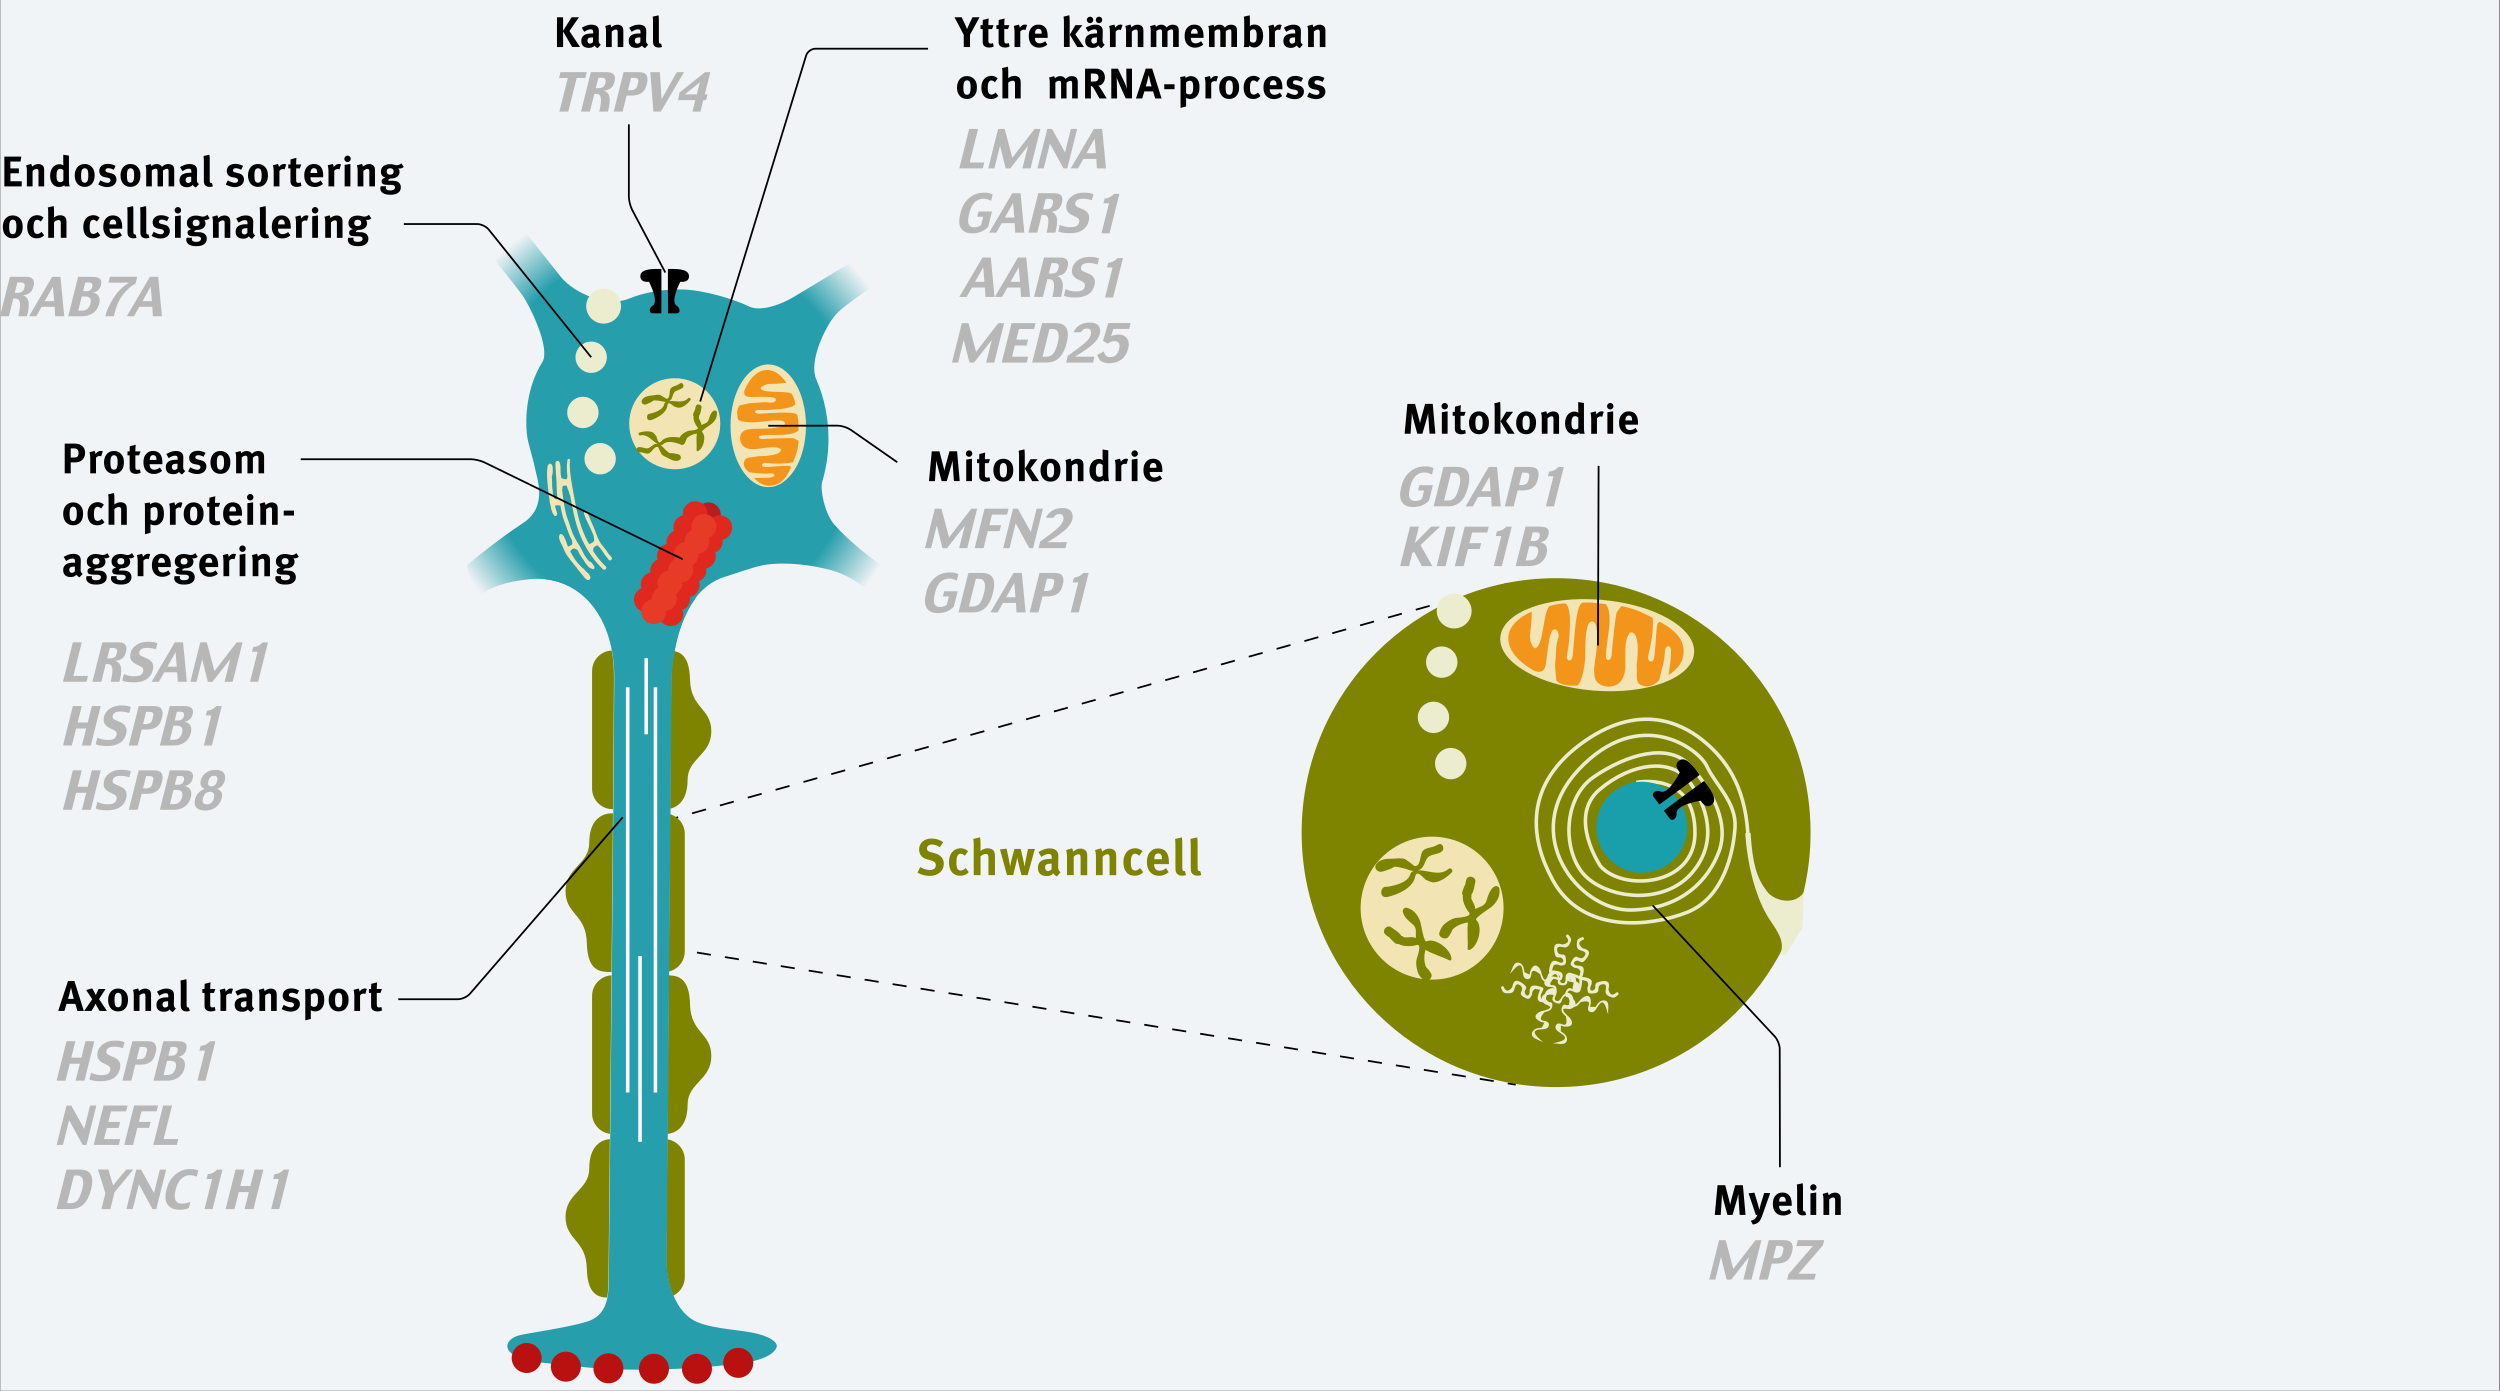 <svg id="Lager_2" xmlns="http://www.w3.org/2000/svg" viewBox="0 0 700 389.38"><rect x="0" y="0" width="700" height="389.38" fill="#333333" stroke="none"/><style>.st1{fill:#7e8400}.st2{fill:none;stroke:#000;stroke-width:.5;stroke-miterlimit:10}.st9{fill:#f3e5b3}.st10{fill:#b91e1e}.st11{fill:#df281e}.st12{fill:#e73b28}.st13{fill:#b91110}.st14{fill:#ececcf}.st17{fill:#f4951b}.st18{fill:#b7b7b7}.st19{fill:none;stroke:#fff;stroke-miterlimit:10}</style><path fill="#f1f4f6" d="M.08 0h699.76v389.38H.08z"/><path class="st1" d="M260.23 245.25c-1.11 0-2.34-.33-3.32-.9l.73-1.56c.91.49 1.7.8 2.68.8 1.12 0 1.71-.47 1.71-1.36 0-.64-.41-1.04-1.27-1.29l-1.08-.3c-.97-.27-1.57-.66-1.92-1.26-.27-.44-.41-.96-.41-1.52 0-1.82 1.43-3.07 3.49-3.07 1.19 0 2.4.37 3.25 1l-.92 1.43c-.88-.54-1.54-.76-2.27-.76-.8 0-1.36.47-1.36 1.14 0 .51.27.77 1.08 1l1.18.33c1.6.44 2.47 1.49 2.47 2.96-.02 2.03-1.62 3.36-4.04 3.36zM270.59 244.75c-.5.3-1.06.46-1.75.46-1.98 0-3.12-1.4-3.12-3.77 0-1.69.63-2.8 1.47-3.39.48-.33 1.18-.54 1.78-.54.48 0 .99.12 1.39.33.27.14.39.24.7.51l-.91 1.26c-.38-.36-.78-.57-1.13-.57-.84 0-1.22.74-1.22 2.46 0 .96.13 1.53.36 1.84.2.26.52.41.84.41.43 0 .83-.19 1.29-.6l.11-.1.85 1.16c-.29.28-.41.38-.66.54zM276.76 245.03v-4.92c0-.73-.2-1-.73-1-.46 0-1.06.29-1.48.67v5.25h-1.91v-8.46c0-.69-.06-1.37-.14-1.67l1.92-.46c.08.4.13 1.09.13 1.79v1.46c0 .23-.03.53-.03.61.49-.47 1.3-.79 2.03-.79.91 0 1.64.4 1.86 1.04.14.41.18.66.18 1.36v5.12h-1.83zM287.73 245.03h-1.72l-.64-2.52c-.15-.59-.32-1.29-.41-1.77-.06-.34-.07-.44-.11-.73-.04.31-.06.42-.17.94-.14.63-.45 1.89-.62 2.57l-.36 1.5h-1.75l-1.96-7.19 1.86-.21.59 2.82c.18.84.41 2.27.41 2.27s.18-1.3.52-2.54l.67-2.46h1.76l.57 2.42c.32 1.36.53 2.59.53 2.59.04-.31.2-1.46.39-2.39l.55-2.62h1.93l-2.04 7.32zM295.96 245.4c-.43-.19-.83-.51-1.01-.89-.14.14-.29.29-.43.39-.35.26-.85.4-1.44.4-1.6 0-2.47-.83-2.47-2.29 0-1.72 1.16-2.52 3.45-2.52.14 0 .27 0 .42.01v-.3c0-.81-.15-1.09-.84-1.09-.6 0-1.3.3-2.07.83l-.8-1.37c.38-.24.66-.39 1.16-.6.7-.3 1.3-.43 1.96-.43 1.2 0 2.03.46 2.31 1.27.1.3.14.53.13 1.32l-.04 2.46c-.01.8.04 1.14.67 1.63l-1 1.18zm-1.59-3.57c-1.3 0-1.75.24-1.75 1.11 0 .57.35.96.83.96.35 0 .7-.19.98-.5l.03-1.57h-.09zM302.57 245.03v-4.76c0-.83-.14-1.07-.63-1.07-.38 0-.87.26-1.3.66v5.18h-1.88v-5.3c0-.63-.08-1.23-.25-1.72l1.67-.49c.17.3.27.61.27.92.28-.2.52-.37.83-.54.38-.2.87-.31 1.29-.31.8 0 1.5.43 1.72 1.06.1.27.14.59.14 1.04v5.35h-1.86zM310.68 245.03v-4.76c0-.83-.14-1.07-.63-1.07-.38 0-.87.26-1.3.66v5.18h-1.88v-5.3c0-.63-.08-1.23-.25-1.72l1.67-.49c.17.3.27.61.27.92.28-.2.52-.37.83-.54.38-.2.87-.31 1.29-.31.8 0 1.5.43 1.72 1.06.1.27.14.59.14 1.04v5.35h-1.86zM319.43 244.75c-.5.3-1.06.46-1.75.46-1.97 0-3.12-1.4-3.12-3.77 0-1.69.63-2.8 1.47-3.39.48-.33 1.18-.54 1.78-.54.48 0 .99.12 1.39.33.27.14.39.24.7.51l-.91 1.26c-.38-.36-.78-.57-1.13-.57-.84 0-1.22.74-1.22 2.46 0 .96.13 1.53.36 1.84.2.26.52.41.84.41.43 0 .83-.19 1.29-.6l.11-.1.85 1.16c-.28.28-.41.38-.66.54zM323.16 241.97v.06c0 1.13.55 1.77 1.51 1.77.64 0 1.25-.24 1.82-.73l.73 1.14c-.83.69-1.69 1.02-2.7 1.02-2.06 0-3.39-1.49-3.39-3.79 0-1.32.27-2.19.9-2.9.59-.67 1.3-.99 2.25-.99.83 0 1.61.29 2.07.77.66.69.95 1.67.95 3.2v.44h-4.14zm2.2-1.48c0-.54-.06-.83-.22-1.1-.18-.29-.45-.43-.83-.43-.71 0-1.12.57-1.12 1.59v.03h2.17v-.09zM330.96 245.2c-.8 0-1.44-.39-1.67-1-.14-.37-.17-.6-.17-1.64v-5.46c0-.96-.03-1.54-.1-2.2l1.92-.44c.07.4.1.87.1 1.9v5.71c0 1.26.01 1.43.13 1.63.07.13.22.2.38.2.07 0 .11 0 .21-.03l.32 1.14c-.32.12-.71.19-1.12.19zM335.25 245.2c-.8 0-1.44-.39-1.67-1-.14-.37-.17-.6-.17-1.64v-5.46c0-.96-.03-1.54-.1-2.2l1.92-.44c.07.4.1.87.1 1.9v5.71c0 1.26.01 1.43.13 1.63.07.13.22.2.38.2.07 0 .11 0 .21-.03l.32 1.14c-.33.12-.72.19-1.12.19z"/><path class="st2" d="M180.25 233.56l-.08-2 1.92-.54"/><path fill="none" stroke="#000" stroke-width=".5" stroke-miterlimit="10" stroke-dasharray="4.048,4.048" d="M185.99 229.92l231.85-65.22"/><path class="st2" d="M419.79 164.15l1.93-.54.03 2"/><path fill="none" stroke="#000" stroke-width=".5" stroke-miterlimit="10" stroke-dasharray="3.888,3.888" d="M421.82 169.49l2.25 130.23"/><path class="st2" d="M424.11 301.66l.03 2-1.97-.32"/><path fill="none" stroke="#000" stroke-width=".5" stroke-miterlimit="10" stroke-dasharray="3.965,3.965" d="M418.25 302.71l-232.88-37.57"/><path class="st2" d="M183.41 264.83l-1.97-.32-.08-2"/><path fill="none" stroke="#000" stroke-width=".5" stroke-miterlimit="10" stroke-dasharray="4.139,4.139" d="M181.2 258.37l-.88-22.74"/><path class="st1" d="M171.54 226.57c-3.18 0-5.76-2.58-5.76-5.76V187.9c0-3.18 2.58-5.76 5.76-5.76h1.1c3.18 0 5.76 2.58 5.76 5.76v32.91c0 3.18-2.58 5.76-5.76 5.76h-1.1zM185.13 226.57c-3.18 0-5.76-2.58-5.76-5.76V187.9c0-3.18 2.58-5.76 5.76-5.76h1.1c3.18 0 6.79.08 6.98 8.18.2 8.1 5.96 7.84 5.96 14.48s-6.64 7.48-6.64 13.54c0 6.06-3.12 8.24-6.3 8.24h-1.1zM171.54 317.52c-3.18 0-5.76-2.58-5.76-5.76v-32.91c0-3.18 2.58-5.77 5.76-5.77h1.1c3.18 0 5.76 2.58 5.76 5.77v32.91c0 3.18-2.58 5.76-5.76 5.76h-1.1zM185.13 317.52c-3.18 0-5.76-2.58-5.76-5.76v-32.91c0-3.18 2.58-5.77 5.76-5.77h1.1c3.18 0 6.79.08 6.98 8.18.2 8.1 5.96 7.84 5.96 14.48 0 6.64-6.64 7.48-6.64 13.54 0 6.06-3.12 8.24-6.3 8.24h-1.1zM185.98 227.74c3.18 0 5.76 2.58 5.76 5.76v32.91c0 3.18-2.58 5.77-5.76 5.77h-1.1c-3.18 0-5.76-2.58-5.76-5.77V233.5c0-3.18 2.58-5.76 5.76-5.76h1.1zM172.39 227.74c3.18 0 5.76 2.58 5.76 5.76v32.91c0 3.18-2.58 5.77-5.76 5.77h-1.1c-3.18 0-6.79-.08-6.98-8.18-.19-8.1-5.96-7.84-5.96-14.48 0-6.64 6.64-7.48 6.64-13.54s3.12-8.24 6.3-8.24h1.1zM185.98 318.94c3.18 0 5.76 2.58 5.76 5.76v32.91c0 3.18-2.58 5.76-5.76 5.76h-1.1c-3.18 0-5.76-2.58-5.76-5.76V324.7c0-3.18 2.58-5.76 5.76-5.76h1.1zM172.39 318.94c3.18 0 5.76 2.58 5.76 5.76v32.91c0 3.18-2.58 5.76-5.76 5.76h-1.1c-3.18 0-6.79-.08-6.98-8.18-.19-8.1-5.96-7.84-5.96-14.48 0-6.64 6.64-7.47 6.64-13.54 0-6.06 3.12-8.24 6.3-8.24h1.1z"/><path d="M400.27 121.45l-.31-4.45c-.04-.53-.06-.95-.06-1.39-.1.48-.17.78-.31 1.28l-1.32 4.56h-1.43l-1.19-4.38c-.11-.41-.25-1-.34-1.48 0 .49-.02.98-.06 1.5l-.29 4.35h-1.67l.78-8.34h2.15l1.09 4.17c.16.6.22.89.29 1.32.07-.43.17-.86.3-1.36l1.13-4.14h2.13l.74 8.34h-1.63zM404.52 114.64c-.48 0-.89-.41-.89-.9s.42-.9.91-.9c.48 0 .88.41.88.9s-.41.9-.9.9zm-.8 6.81v-6.03l1.61-.25v6.28h-1.61zM409.13 121.6c-.82 0-1.46-.36-1.66-.9-.1-.26-.11-.38-.11-.95v-3.33h-.61v-1.1h.61c0-.6 0-1 .06-1.45l1.63-.41c-.06.56-.1 1.24-.1 1.86h1.44l-.41 1.1h-1.03v3.08c0 .78.14.98.7.98.14 0 .29-.04.58-.12l.2.96c-.46.19-.88.28-1.3.28zM416.12 120.73c-.47.53-1.08.85-2.03.85-1.67 0-2.76-1.25-2.76-3.18 0-1.93 1.1-3.21 2.76-3.21.88 0 1.56.3 2.09.92.49.58.71 1.25.71 2.24 0 1.06-.24 1.78-.77 2.38zm-1.31-4.03a.88.88 0 0 0-.7-.32c-.38 0-.7.24-.83.62-.11.32-.17.76-.17 1.37 0 .71.07 1.24.2 1.55.14.34.5.5.82.5.7 0 1-.62 1-2.08.01-.82-.1-1.36-.32-1.64zM418.51 121.45v-6.92c0-.54-.01-.96-.11-1.59l1.62-.4c.07.46.1 1.18.1 1.99v6.92h-1.61zm3.71 0l-2.06-3.48 1.57-2.66h1.93l-1.96 2.57 2.41 3.57h-1.89zM429.32 120.73c-.47.53-1.08.85-2.03.85-1.67 0-2.76-1.25-2.76-3.18 0-1.93 1.1-3.21 2.76-3.21.88 0 1.56.3 2.09.92.49.58.71 1.25.71 2.24 0 1.06-.24 1.78-.77 2.38zm-1.31-4.03a.88.88 0 0 0-.7-.32c-.38 0-.7.24-.83.62-.11.32-.17.76-.17 1.37 0 .71.07 1.24.2 1.55.14.34.5.5.82.5.7 0 1-.62 1-2.08 0-.82-.1-1.36-.32-1.64zM434.97 121.45v-3.99c0-.7-.12-.9-.54-.9-.32 0-.74.22-1.12.55v4.34h-1.61V117c0-.53-.07-1.03-.22-1.44l1.43-.41c.14.25.23.52.23.77.24-.17.44-.31.71-.46.32-.17.74-.26 1.1-.26.68 0 1.28.36 1.47.89.08.23.12.49.12.88v4.49h-1.57zM442.29 121.45c-.05-.1-.07-.19-.1-.36-.4.35-.86.52-1.42.52-1.56 0-2.54-1.21-2.54-3.12 0-1.92 1.07-3.24 2.63-3.24.44 0 .79.11 1.09.35-.02-.13-.05-.55-.05-.91v-2.11l1.6.25v6.38c0 1.51.12 2 .23 2.24h-1.44zm-.36-4.52c-.3-.26-.59-.4-.88-.4-.72 0-1.03.6-1.03 1.97 0 1.32.28 1.75 1.12 1.75.3 0 .64-.2.79-.4v-2.92zM448.6 116.72a.967.967 0 0 0-.47-.12c-.36 0-.68.17-.98.52v4.34h-1.61v-4.1c0-.83-.1-1.45-.23-1.8l1.44-.38c.14.25.23.53.25.88.35-.47.84-.88 1.44-.88.24 0 .35.02.6.13l-.44 1.41zM450.87 114.64c-.48 0-.89-.41-.89-.9s.42-.9.91-.9c.48 0 .88.41.88.9s-.41.9-.9.9zm-.8 6.81v-6.03l1.61-.25v6.28h-1.61zM455.1 118.89v.05c0 .95.47 1.49 1.29 1.49.55 0 1.07-.2 1.56-.61l.62.96c-.71.58-1.45.85-2.32.85-1.76 0-2.9-1.25-2.9-3.18 0-1.1.23-1.83.77-2.43.5-.56 1.12-.83 1.93-.83.71 0 1.38.24 1.77.65.56.58.82 1.4.82 2.69v.37h-3.54zm1.88-1.25c0-.46-.05-.7-.19-.92-.16-.24-.38-.36-.71-.36-.61 0-.96.48-.96 1.33v.02h1.86v-.07zM267.09 134.72l-.31-4.45c-.04-.53-.06-.95-.06-1.39-.1.48-.17.78-.31 1.28l-1.32 4.56h-1.43l-1.19-4.38c-.11-.41-.25-1-.34-1.48 0 .49-.02.98-.06 1.5l-.29 4.35h-1.67l.78-8.34h2.15l1.09 4.17c.16.6.22.89.29 1.32.07-.43.17-.86.3-1.36l1.13-4.14h2.13l.74 8.34h-1.63zM271.34 127.91c-.48 0-.89-.41-.89-.9s.42-.9.91-.9c.48 0 .88.41.88.9s-.41.9-.9.9zm-.8 6.81v-6.03l1.61-.25v6.28h-1.61zM275.95 134.86c-.82 0-1.46-.36-1.66-.9-.1-.26-.11-.38-.11-.95v-3.33h-.61v-1.1h.61c0-.6 0-1 .06-1.45l1.63-.41c-.06.56-.1 1.24-.1 1.86h1.44l-.41 1.1h-1.03v3.08c0 .78.14.98.7.98.14 0 .29-.04.58-.12l.2.96c-.46.2-.88.28-1.3.28zM282.94 134c-.47.53-1.08.85-2.03.85-1.67 0-2.76-1.25-2.76-3.18 0-1.93 1.1-3.21 2.76-3.21.88 0 1.56.3 2.09.92.49.58.71 1.25.71 2.24 0 1.06-.24 1.78-.77 2.38zm-1.31-4.03a.88.88 0 0 0-.7-.32c-.38 0-.7.24-.83.62-.11.32-.17.76-.17 1.37 0 .71.07 1.24.2 1.55.14.34.5.5.82.5.7 0 1-.62 1-2.08.01-.82-.1-1.36-.32-1.64zM285.33 134.72v-6.92c0-.54-.01-.96-.11-1.59l1.62-.4c.07.46.1 1.18.1 1.99v6.92h-1.61zm3.71 0l-2.06-3.48 1.57-2.66h1.93l-1.96 2.57 2.41 3.57h-1.89zM296.14 134c-.47.53-1.08.85-2.03.85-1.67 0-2.76-1.25-2.76-3.18 0-1.93 1.1-3.21 2.76-3.21.88 0 1.56.3 2.09.92.49.58.71 1.25.71 2.24 0 1.06-.24 1.78-.77 2.38zm-1.31-4.03a.88.88 0 0 0-.7-.32c-.38 0-.7.24-.83.62-.11.32-.17.76-.17 1.37 0 .71.07 1.24.2 1.55.14.34.5.5.82.5.7 0 1-.62 1-2.08.01-.82-.1-1.36-.32-1.64zM301.79 134.72v-3.99c0-.7-.12-.9-.54-.9-.32 0-.74.22-1.12.55v4.34h-1.61v-4.45c0-.53-.07-1.03-.22-1.44l1.43-.41c.14.25.23.52.23.77.24-.17.44-.31.71-.46.32-.17.74-.26 1.1-.26.68 0 1.28.36 1.48.89.08.23.12.49.12.88v4.49h-1.58zM309.11 134.72c-.05-.1-.07-.19-.1-.36-.4.35-.86.52-1.42.52-1.56 0-2.54-1.21-2.54-3.12 0-1.92 1.07-3.24 2.63-3.24.44 0 .79.11 1.09.35-.02-.13-.05-.55-.05-.91v-2.11l1.6.25v6.38c0 1.51.12 2 .23 2.24h-1.44zm-.36-4.52c-.3-.26-.59-.4-.88-.4-.72 0-1.03.6-1.03 1.97 0 1.32.28 1.75 1.12 1.75.3 0 .64-.2.79-.4v-2.92zM315.42 129.98a.967.967 0 0 0-.47-.12c-.36 0-.68.17-.98.52v4.34h-1.61v-4.1c0-.83-.1-1.45-.23-1.8l1.44-.38c.14.25.23.53.25.88.35-.47.84-.88 1.44-.88.24 0 .35.02.6.13l-.44 1.41zM317.7 127.91c-.48 0-.89-.41-.89-.9s.42-.9.91-.9c.48 0 .88.41.88.9s-.41.9-.9.9zm-.81 6.81v-6.03l1.61-.25v6.28h-1.61zM321.92 132.15v.05c0 .95.47 1.49 1.29 1.49.55 0 1.07-.2 1.56-.61l.62.96c-.71.58-1.45.85-2.32.85-1.76 0-2.9-1.25-2.9-3.18 0-1.1.23-1.83.77-2.43.5-.56 1.12-.83 1.93-.83.71 0 1.38.24 1.77.65.56.58.82 1.4.82 2.69v.37h-3.54zm1.88-1.24c0-.46-.05-.7-.19-.92-.16-.24-.38-.36-.71-.36-.61 0-.96.48-.96 1.33v.02h1.86v-.07zM160.2 13.17l-2.53-4.35v4.35h-1.72V4.83h1.72v3.8l2.37-3.8h2.06l-2.66 3.86 2.96 4.47h-2.2zM167.35 13.48c-.37-.16-.71-.43-.86-.74-.12.12-.25.24-.37.32-.3.22-.73.34-1.24.34-1.37 0-2.11-.7-2.11-1.92 0-1.44 1-2.11 2.95-2.11.12 0 .23 0 .36.01v-.25c0-.68-.13-.91-.72-.91-.52 0-1.12.25-1.77.7l-.68-1.15c.32-.2.56-.32 1-.5.6-.25 1.12-.36 1.68-.36 1.03 0 1.74.38 1.98 1.07.08.25.12.44.11 1.1l-.04 2.06c-.01.67.04.96.58 1.37l-.87.97zm-1.37-3c-1.12 0-1.5.2-1.5.94 0 .48.3.8.71.8.3 0 .6-.16.84-.42l.02-1.32h-.07zM172.95 13.17V9.18c0-.7-.12-.9-.54-.9-.32 0-.74.22-1.12.55v4.34h-1.61V8.72c0-.53-.07-1.03-.22-1.44l1.43-.41c.14.25.23.52.23.77.24-.17.44-.31.71-.46.32-.17.74-.26 1.1-.26.68 0 1.28.36 1.48.89.08.23.12.49.12.88v4.49h-1.58zM180.62 13.48c-.37-.16-.71-.43-.86-.74-.12.12-.25.24-.37.32-.3.22-.73.34-1.24.34-1.37 0-2.11-.7-2.11-1.92 0-1.44 1-2.11 2.95-2.11.12 0 .23 0 .36.01v-.25c0-.68-.13-.91-.72-.91-.52 0-1.12.25-1.77.7l-.68-1.15c.32-.2.56-.32 1-.5.6-.25 1.12-.36 1.68-.36 1.03 0 1.74.38 1.98 1.07.08.25.12.44.11 1.1l-.04 2.06c-.01.67.04.96.58 1.37l-.87.97zm-1.37-3c-1.12 0-1.5.2-1.5.94 0 .48.3.8.71.8.3 0 .6-.16.84-.42l.02-1.32h-.07zM184.41 13.31c-.68 0-1.24-.32-1.43-.84-.12-.31-.14-.5-.14-1.38V6.51c0-.8-.02-1.3-.08-1.85l1.64-.37c.06.34.08.73.08 1.6v4.79c0 1.06.01 1.2.11 1.37.06.11.19.17.32.17.06 0 .1 0 .18-.02l.28.96c-.28.09-.61.15-.96.15zM1.22 52.19v-8.34h4.75l-.22 1.37H2.9v1.93h2.39v1.37H2.92v2.23h3.15v1.44H1.22zM10.78 52.19V48.2c0-.7-.12-.9-.54-.9-.32 0-.74.22-1.12.55v4.34h-1.6v-4.45c0-.53-.07-1.03-.22-1.44l1.43-.41c.14.25.23.52.23.77.24-.17.44-.31.71-.46.32-.17.74-.26 1.1-.26.68 0 1.28.36 1.48.89.08.23.12.49.12.88v4.49h-1.59zM18.1 52.19c-.05-.1-.07-.19-.1-.36-.4.35-.86.52-1.42.52-1.56 0-2.54-1.21-2.54-3.12 0-1.92 1.07-3.24 2.63-3.24.44 0 .79.11 1.09.35-.02-.13-.05-.55-.05-.91v-2.11l1.59.25v6.38c0 1.51.12 2 .23 2.24H18.1zm-.36-4.52c-.3-.26-.59-.4-.88-.4-.72 0-1.03.6-1.03 1.97 0 1.32.28 1.75 1.12 1.75.3 0 .64-.2.79-.4v-2.92zM25.72 51.47c-.47.53-1.08.85-2.03.85-1.67 0-2.76-1.25-2.76-3.18 0-1.93 1.1-3.21 2.76-3.21.88 0 1.56.3 2.09.92.49.58.71 1.25.71 2.24 0 1.06-.24 1.78-.77 2.38zm-1.31-4.03a.88.88 0 0 0-.7-.32c-.38 0-.7.24-.83.62-.11.32-.17.76-.17 1.37 0 .71.07 1.24.2 1.55.14.34.5.5.82.5.7 0 1-.62 1-2.08 0-.83-.1-1.37-.32-1.64zM29.99 52.38c-.76 0-1.58-.24-2.48-.71l.58-1.18c.49.3 1.34.7 2.04.7.46 0 .82-.3.82-.7 0-.42-.3-.64-.95-.76l-.72-.13c-.41-.07-.91-.36-1.13-.62-.22-.26-.35-.71-.35-1.1 0-1.2.95-2 2.37-2 .98 0 1.63.3 2.19.58l-.53 1.08c-.61-.31-1.06-.44-1.51-.44-.47 0-.78.24-.78.6 0 .31.2.48.77.62l.74.19c.76.19 1.01.42 1.22.7.23.29.34.64.34 1.04.01 1.27-1.05 2.13-2.62 2.13zM38.54 51.47c-.47.53-1.08.85-2.03.85-1.67 0-2.76-1.25-2.76-3.18 0-1.93 1.1-3.21 2.76-3.21.88 0 1.56.3 2.09.92.49.58.71 1.25.71 2.24 0 1.06-.24 1.78-.77 2.38zm-1.3-4.03a.88.88 0 0 0-.7-.32c-.38 0-.7.24-.83.62-.11.32-.17.76-.17 1.37 0 .71.07 1.24.2 1.55.14.34.5.5.82.5.7 0 1-.62 1-2.08 0-.83-.11-1.37-.32-1.64zM47.21 52.19v-4.05c0-.73-.08-.88-.5-.88-.3 0-.72.2-1.07.52v4.41h-1.52V48.2c0-.77-.11-.95-.55-.95-.3 0-.71.16-1.06.47v4.47h-1.57v-4.28c0-.89-.06-1.27-.23-1.57l1.45-.4c.11.17.16.31.22.62.42-.41.94-.62 1.5-.62.5 0 .92.17 1.25.5.08.08.17.19.24.3.56-.58 1.07-.8 1.74-.8.48 0 .94.14 1.21.38.35.3.46.66.46 1.5v4.37h-1.57zM54.85 52.5c-.37-.16-.71-.43-.86-.74-.12.12-.25.24-.37.32-.3.22-.73.34-1.24.34-1.37 0-2.11-.7-2.11-1.92 0-1.44 1-2.11 2.95-2.11.12 0 .23 0 .36.01v-.25c0-.68-.13-.91-.72-.91-.52 0-1.12.25-1.77.7l-.68-1.15c.32-.2.56-.32 1-.5.6-.25 1.12-.36 1.68-.36 1.03 0 1.74.38 1.98 1.07.08.25.12.44.11 1.1l-.04 2.06c-.01.67.04.96.58 1.37l-.87.97zm-1.37-3c-1.12 0-1.5.2-1.5.94 0 .48.3.8.71.8.3 0 .6-.16.84-.42l.02-1.32h-.07zM58.65 52.33c-.68 0-1.24-.32-1.43-.84-.12-.31-.14-.5-.14-1.38v-4.58c0-.8-.02-1.3-.08-1.85l1.64-.37c.06.34.08.73.08 1.6v4.79c0 1.06.01 1.2.11 1.37.06.11.19.17.32.17.06 0 .1 0 .18-.02l.28.96c-.28.09-.62.15-.96.15zM65.69 52.38c-.76 0-1.58-.24-2.48-.71l.58-1.18c.49.3 1.34.7 2.04.7.46 0 .82-.3.82-.7 0-.42-.3-.64-.95-.76l-.72-.13c-.41-.07-.91-.36-1.13-.62-.22-.26-.35-.71-.35-1.1 0-1.2.95-2 2.37-2 .98 0 1.63.3 2.19.58l-.53 1.08c-.61-.31-1.06-.44-1.51-.44-.47 0-.78.24-.78.6 0 .31.2.48.77.62l.74.19c.76.19 1.01.42 1.22.7.23.29.34.64.34 1.04.01 1.27-1.05 2.13-2.62 2.13zM74.24 51.47c-.47.53-1.08.85-2.03.85-1.67 0-2.76-1.25-2.76-3.18 0-1.93 1.1-3.21 2.76-3.21.88 0 1.56.3 2.09.92.49.58.71 1.25.71 2.24 0 1.06-.24 1.78-.77 2.38zm-1.3-4.03a.88.88 0 0 0-.7-.32c-.38 0-.7.24-.83.62-.11.32-.17.76-.17 1.37 0 .71.07 1.24.2 1.55.14.34.5.5.82.5.7 0 1-.62 1-2.08 0-.83-.11-1.37-.32-1.64zM79.69 47.45a.967.967 0 0 0-.47-.12c-.36 0-.68.17-.98.52v4.34h-1.61v-4.1c0-.83-.1-1.45-.23-1.8l1.44-.38c.14.25.23.53.25.88.35-.47.84-.88 1.44-.88.24 0 .35.02.6.13l-.44 1.41zM83.1 52.33c-.82 0-1.46-.36-1.66-.9-.1-.26-.11-.38-.11-.95v-3.33h-.61v-1.1h.61c0-.6 0-1 .06-1.45l1.63-.41c-.06.56-.1 1.24-.1 1.86h1.44l-.41 1.1h-1.03v3.08c0 .78.14.98.7.98.14 0 .29-.04.58-.12l.2.96c-.46.2-.88.28-1.3.28zM86.93 49.62v.05c0 .95.47 1.49 1.3 1.49.55 0 1.07-.2 1.56-.61l.62.96c-.71.58-1.45.85-2.31.85-1.76 0-2.9-1.25-2.9-3.18 0-1.1.23-1.83.77-2.43.5-.56 1.12-.83 1.93-.83.71 0 1.38.24 1.77.65.56.58.82 1.4.82 2.69v.37h-3.56zm1.88-1.25c0-.46-.05-.7-.19-.92-.16-.24-.38-.36-.71-.36-.61 0-.96.48-.96 1.33v.02h1.86v-.07zM95.04 47.45a.967.967 0 0 0-.47-.12c-.36 0-.68.17-.98.52v4.34h-1.61v-4.1c0-.83-.1-1.45-.23-1.8l1.44-.38c.14.25.23.53.25.88.35-.47.84-.88 1.44-.88.24 0 .35.02.6.13l-.44 1.41zM97.31 45.38c-.48 0-.89-.41-.89-.9s.42-.9.91-.9c.48 0 .88.41.88.9s-.41.9-.9.9zm-.81 6.81v-6.03l1.61-.25v6.28H96.5zM103.41 52.19V48.2c0-.7-.12-.9-.54-.9-.32 0-.74.22-1.12.55v4.34h-1.61v-4.45c0-.53-.07-1.03-.22-1.44l1.43-.41c.14.25.23.52.23.77.24-.17.44-.31.71-.46.32-.17.74-.26 1.1-.26.68 0 1.28.36 1.48.89.08.23.12.49.12.88v4.49h-1.58zM111.93 47.18c-.16 0-.32-.02-.42-.04.24.29.36.6.36 1.01 0 1.06-.96 1.82-2.27 1.82-.07 0-.12 0-.24-.01-.41.19-.64.34-.64.5 0 .08.1.14.26.14l.86.01c.94.01 1.43.16 1.86.55.36.34.53.76.53 1.31 0 .52-.16.91-.49 1.27-.54.58-1.46.79-2.42.79-.88 0-1.78-.14-2.33-.66-.34-.31-.5-.67-.5-1.09 0-.34.08-.5.14-.62h1.49c-.06.14-.07.23-.07.4 0 .49.41.76 1.15.76.41 0 .76-.05 1.01-.2.24-.14.4-.37.4-.62 0-.55-.49-.72-1.13-.73l-.68-.01c-.72-.01-1.19-.07-1.48-.19-.29-.11-.47-.38-.47-.8 0-.4.12-.77 1.13-1.03-.89-.23-1.32-.79-1.32-1.7 0-1.26 1.02-2.07 2.59-2.07.35 0 .66.05 1.1.16.34.08.55.13.76.13.44 0 .9-.19 1.27-.53l.67 1.02c-.34.29-.68.43-1.12.43zm-2.68-.06c-.61 0-.96.34-.96.91 0 .62.38.88.95.88.64 0 .98-.31.98-.88 0-.58-.36-.91-.97-.91zM5.58 65.87c-.47.53-1.08.85-2.03.85-1.67 0-2.76-1.25-2.76-3.18 0-1.93 1.1-3.21 2.76-3.21.88 0 1.56.3 2.09.92.49.58.71 1.25.71 2.24 0 1.06-.24 1.78-.77 2.38zm-1.31-4.03a.88.88 0 0 0-.7-.32c-.38 0-.7.24-.83.62-.11.32-.17.76-.17 1.37 0 .71.07 1.24.2 1.55.14.34.5.5.82.5.7 0 1-.62 1-2.08.01-.83-.1-1.37-.32-1.64zM11.79 66.35c-.43.25-.91.38-1.5.38-1.69 0-2.67-1.18-2.67-3.17 0-1.42.54-2.35 1.26-2.84.41-.28 1.01-.46 1.52-.46.41 0 .85.1 1.19.28.23.12.34.2.6.43l-.78 1.06c-.32-.3-.67-.48-.97-.48-.72 0-1.04.62-1.04 2.06 0 .8.11 1.28.31 1.55.17.22.44.35.72.35.37 0 .71-.16 1.1-.5l.1-.08.73.97c-.25.23-.36.32-.57.45zM17.02 66.59v-4.13c0-.61-.17-.84-.62-.84-.4 0-.91.24-1.27.56v4.4H13.5v-7.1c0-.58-.05-1.15-.12-1.4l1.64-.38c.07.34.11.91.11 1.5v1.22c0 .19-.02.44-.02.52.42-.4 1.12-.66 1.74-.66.78 0 1.4.34 1.6.88.12.35.16.55.16 1.14v4.29h-1.59zM27.5 66.35c-.43.25-.91.38-1.5.38-1.69 0-2.67-1.18-2.67-3.17 0-1.42.54-2.35 1.26-2.84.41-.28 1.01-.46 1.52-.46.41 0 .85.1 1.19.28.23.12.34.2.6.43l-.78 1.06c-.32-.3-.67-.48-.97-.48-.72 0-1.04.62-1.04 2.06 0 .8.11 1.28.31 1.55.17.22.44.35.72.35.37 0 .71-.16 1.1-.5l.1-.08.73.97c-.24.23-.35.32-.57.45zM30.65 64.02v.05c0 .95.47 1.49 1.3 1.49.55 0 1.07-.2 1.56-.61l.62.96c-.71.58-1.45.85-2.31.85-1.76 0-2.9-1.25-2.9-3.18 0-1.1.23-1.83.77-2.43.5-.56 1.12-.83 1.93-.83.71 0 1.38.24 1.77.65.56.58.82 1.4.82 2.69v.37h-3.56zm1.88-1.25c0-.46-.05-.7-.19-.92-.16-.24-.38-.36-.71-.36-.61 0-.96.48-.96 1.33v.02h1.86v-.07zM37.27 66.73c-.68 0-1.24-.32-1.43-.84-.12-.31-.14-.5-.14-1.38v-4.58c0-.8-.02-1.3-.08-1.85l1.64-.37c.06.34.08.73.08 1.6v4.79c0 1.06.01 1.2.11 1.37.06.11.19.17.32.17.06 0 .1 0 .18-.02l.28.96c-.27.09-.61.15-.96.15zM40.88 66.73c-.68 0-1.24-.32-1.43-.84-.12-.31-.14-.5-.14-1.38v-4.58c0-.8-.02-1.3-.08-1.85l1.64-.37c.06.34.08.73.08 1.6v4.79c0 1.06.01 1.2.11 1.37.06.11.19.17.32.17.06 0 .1 0 .18-.02l.28.96c-.27.09-.61.15-.96.15zM44.93 66.78c-.76 0-1.58-.24-2.48-.71l.58-1.18c.49.3 1.34.7 2.04.7.46 0 .82-.3.82-.7 0-.42-.3-.64-.95-.76l-.72-.13c-.41-.07-.91-.36-1.13-.62-.22-.26-.35-.71-.35-1.1 0-1.2.95-2 2.37-2 .98 0 1.63.3 2.19.58l-.53 1.08c-.61-.31-1.06-.44-1.51-.44-.47 0-.78.24-.78.6 0 .31.2.48.77.62l.74.19c.76.19 1.01.42 1.22.7.23.29.34.64.34 1.04 0 1.27-1.05 2.13-2.62 2.13zM49.8 59.78c-.48 0-.89-.41-.89-.9s.42-.9.91-.9c.48 0 .88.41.88.9s-.41.9-.9.9zm-.8 6.81v-6.03l1.61-.25v6.28H49zM57.6 61.58c-.16 0-.32-.02-.42-.04.24.29.36.6.36 1.01 0 1.06-.96 1.82-2.27 1.82-.07 0-.12 0-.24-.01-.41.19-.64.34-.64.5 0 .08.1.14.26.14l.86.01c.94.01 1.43.16 1.86.55.36.34.53.76.53 1.31 0 .52-.16.91-.49 1.27-.54.58-1.46.79-2.42.79-.88 0-1.78-.14-2.33-.66-.34-.31-.5-.67-.5-1.09 0-.34.08-.5.14-.62h1.49c-.06.14-.07.23-.07.4 0 .49.41.76 1.15.76.41 0 .76-.05 1.01-.2.24-.14.4-.37.4-.62 0-.55-.49-.72-1.13-.73l-.68-.01c-.72-.01-1.19-.07-1.48-.19-.29-.11-.47-.38-.47-.8 0-.4.12-.77 1.13-1.03-.89-.23-1.32-.79-1.32-1.7 0-1.26 1.02-2.07 2.59-2.07.35 0 .66.05 1.1.16.34.08.55.13.76.13.44 0 .9-.19 1.27-.53l.67 1.02c-.34.29-.68.43-1.12.43zm-2.69-.06c-.61 0-.96.34-.96.91 0 .62.38.88.95.88.64 0 .98-.31.98-.88 0-.58-.36-.91-.97-.91zM62.9 66.59V62.6c0-.7-.12-.9-.54-.9-.32 0-.74.22-1.12.55v4.34h-1.61v-4.45c0-.53-.07-1.03-.22-1.44l1.43-.41c.14.25.23.52.23.77.24-.17.44-.31.71-.46.32-.17.74-.26 1.1-.26.68 0 1.28.36 1.48.89.08.23.12.49.12.88v4.49H62.9zM70.57 66.9c-.37-.16-.71-.43-.86-.74-.12.12-.25.24-.37.32-.3.22-.73.34-1.24.34-1.37 0-2.11-.7-2.11-1.92 0-1.44 1-2.11 2.95-2.11.12 0 .23 0 .36.01v-.25c0-.68-.13-.91-.72-.91-.52 0-1.12.25-1.77.7l-.68-1.15c.32-.2.56-.32 1-.5.6-.25 1.12-.36 1.68-.36 1.03 0 1.74.38 1.98 1.07.08.25.12.44.11 1.1l-.04 2.06c-.01.67.04.96.58 1.37l-.87.97zm-1.37-3c-1.12 0-1.5.2-1.5.94 0 .48.3.8.71.8.3 0 .6-.16.84-.42l.02-1.32h-.07zM74.36 66.73c-.68 0-1.24-.32-1.43-.84-.12-.31-.14-.5-.14-1.38v-4.58c0-.8-.02-1.3-.08-1.85l1.64-.37c.06.34.08.73.08 1.6v4.79c0 1.06.01 1.2.11 1.37.06.11.19.17.32.17.06 0 .1 0 .18-.02l.28.96c-.27.09-.61.15-.96.15zM77.84 64.02v.05c0 .95.47 1.49 1.3 1.49.55 0 1.07-.2 1.56-.61l.62.96c-.71.58-1.45.85-2.31.85-1.76 0-2.9-1.25-2.9-3.18 0-1.1.23-1.83.77-2.43.5-.56 1.12-.83 1.93-.83.71 0 1.38.24 1.77.65.56.58.82 1.4.82 2.69v.37h-3.56zm1.88-1.25c0-.46-.05-.7-.19-.92-.16-.24-.38-.36-.71-.36-.61 0-.96.48-.96 1.33v.02h1.86v-.07zM85.95 61.85a.967.967 0 0 0-.47-.12c-.36 0-.68.17-.98.52v4.34h-1.61v-4.1c0-.83-.1-1.45-.23-1.8l1.44-.38c.14.25.23.53.25.88.35-.47.84-.88 1.44-.88.24 0 .35.02.6.13l-.44 1.41zM88.22 59.78c-.48 0-.89-.41-.89-.9s.42-.9.91-.9c.48 0 .88.41.88.9s-.41.9-.9.9zm-.8 6.81v-6.03l1.61-.25v6.28h-1.61zM94.33 66.59V62.6c0-.7-.12-.9-.54-.9-.32 0-.74.22-1.12.55v4.34h-1.61v-4.45c0-.53-.07-1.03-.22-1.44l1.43-.41c.14.25.23.52.23.77.24-.17.44-.31.71-.46.32-.17.74-.26 1.1-.26.68 0 1.28.36 1.48.89.08.23.12.49.12.88v4.49h-1.58zM102.84 61.58c-.16 0-.32-.02-.42-.04.24.29.36.6.36 1.01 0 1.06-.96 1.82-2.27 1.82-.07 0-.12 0-.24-.01-.41.19-.64.34-.64.5 0 .08.1.14.26.14l.86.01c.94.01 1.43.16 1.86.55.36.34.53.76.53 1.31 0 .52-.16.91-.49 1.27-.54.58-1.46.79-2.42.79-.88 0-1.78-.14-2.33-.66-.34-.31-.5-.67-.5-1.09 0-.34.08-.5.14-.62h1.49c-.06.14-.07.23-.07.4 0 .49.41.76 1.15.76.41 0 .76-.05 1.01-.2.24-.14.4-.37.4-.62 0-.55-.49-.72-1.13-.73l-.68-.01c-.72-.01-1.19-.07-1.48-.19-.29-.11-.47-.38-.47-.8 0-.4.12-.77 1.13-1.03-.89-.23-1.32-.79-1.32-1.7 0-1.26 1.02-2.07 2.59-2.07.35 0 .66.05 1.1.16.34.08.55.13.76.13.44 0 .9-.19 1.27-.53l.67 1.02c-.34.29-.67.43-1.12.43zm-2.68-.06c-.61 0-.96.34-.96.91 0 .62.38.88.95.88.64 0 .98-.31.98-.88 0-.58-.36-.91-.97-.91z"/><g><path d="M487.11 340.18l-.31-4.45c-.04-.53-.06-.95-.06-1.39-.1.48-.17.78-.31 1.28l-1.32 4.56h-1.43l-1.19-4.38c-.11-.41-.25-1-.34-1.47 0 .49-.02.98-.06 1.5l-.29 4.35h-1.67l.78-8.33h2.15l1.09 4.17c.16.6.22.89.29 1.32.07-.43.17-.86.3-1.35l1.13-4.14h2.14l.74 8.33h-1.64zM493.45 340.28c-.42 1.19-.73 1.7-1.18 2.03-.41.3-.94.49-1.49.56l-.55-1.06c.35-.1.75-.24 1-.41.18-.13.32-.3.46-.5.16-.25.2-.36.35-.72h-.41c-.19-.58-.52-1.54-.58-1.73l-1.45-4.32 1.64-.19 1.07 3.59c.11.36.3 1.19.32 1.27 0-.04.12-.68.19-.98.05-.2.14-.56.24-.85l.92-2.93h1.69l-2.22 6.24zM498.14 337.61v.05c0 .95.47 1.49 1.29 1.49.55 0 1.07-.2 1.56-.61l.62.96c-.71.58-1.45.85-2.32.85-1.76 0-2.9-1.25-2.9-3.18 0-1.1.23-1.83.77-2.43.5-.56 1.12-.83 1.93-.83.71 0 1.38.24 1.77.65.56.58.82 1.4.82 2.69v.37h-3.54zm1.88-1.24c0-.46-.05-.7-.19-.92-.16-.24-.38-.36-.71-.36-.61 0-.96.48-.96 1.33v.02h1.86v-.07zM504.77 340.32c-.68 0-1.24-.32-1.43-.84-.12-.31-.14-.5-.14-1.38v-4.58c0-.8-.02-1.29-.08-1.85l1.64-.37c.06.34.08.73.08 1.59v4.79c0 1.05.01 1.2.11 1.37.06.11.19.17.32.17.06 0 .1 0 .18-.02l.28.96c-.28.1-.62.16-.96.16zM507.73 333.37c-.48 0-.89-.41-.89-.9 0-.49.42-.9.91-.9.48 0 .88.41.88.9 0 .49-.41.9-.9.9zm-.8 6.81v-6.03l1.61-.25v6.28h-1.61zM513.84 340.18v-3.99c0-.7-.12-.9-.54-.9-.32 0-.74.22-1.12.55v4.34h-1.61v-4.45c0-.53-.07-1.03-.22-1.44l1.43-.41c.14.25.23.52.23.77.24-.17.44-.31.71-.46.32-.17.74-.26 1.1-.26.68 0 1.28.36 1.47.89.08.23.12.49.12.88v4.49h-1.57z"/></g><g><path d="M271.6 9.74v3.43h-1.75V9.74l-2.59-4.91h2.01l1.07 2.28c.22.46.32.76.42 1.07.1-.24.26-.65.44-1.04l1.08-2.3h1.98l-2.66 4.9zM276.93 13.31c-.82 0-1.46-.36-1.66-.9-.1-.26-.11-.38-.11-.95V8.13h-.61v-1.1h.61c0-.6 0-1 .06-1.45l1.63-.41c-.06.56-.1 1.24-.1 1.86h1.44l-.41 1.1h-1.03v3.08c0 .78.14.98.7.98.14 0 .29-.04.58-.12l.2.96c-.46.2-.88.28-1.3.28zM281.38 13.31c-.82 0-1.46-.36-1.66-.9-.1-.26-.11-.38-.11-.95V8.13H279v-1.1h.61c0-.6 0-1 .06-1.45l1.63-.41c-.06.56-.1 1.24-.1 1.86h1.44l-.41 1.1h-1.03v3.08c0 .78.14.98.7.98.14 0 .29-.04.58-.12l.2.96c-.46.2-.88.28-1.3.28zM287.13 8.43a.967.967 0 0 0-.47-.12c-.36 0-.68.17-.98.52v4.34h-1.61v-4.1c0-.83-.1-1.45-.23-1.8l1.44-.38c.14.25.23.53.25.88.35-.47.84-.88 1.44-.88.24 0 .35.02.6.13l-.44 1.41zM289.79 10.6v.05c0 .95.47 1.49 1.3 1.49.55 0 1.07-.2 1.56-.61l.62.96c-.71.58-1.45.85-2.31.85-1.76 0-2.9-1.25-2.9-3.18 0-1.1.23-1.83.77-2.43.5-.56 1.12-.83 1.93-.83.71 0 1.38.24 1.77.65.56.58.82 1.4.82 2.69v.37h-3.56zm1.88-1.24c0-.46-.05-.7-.19-.92-.16-.24-.38-.36-.71-.36-.61 0-.96.48-.96 1.33v.02h1.86v-.07zM297.9 13.17V6.25c0-.54-.01-.96-.11-1.59l1.62-.4c.07.46.1 1.18.1 1.99v6.92h-1.61zm3.71 0l-2.06-3.48 1.57-2.66h1.93L301.1 9.6l2.41 3.57h-1.9zM308.44 13.48c-.37-.16-.71-.43-.86-.74-.23.22-.25.24-.37.32-.3.22-.73.34-1.24.34-1.37 0-2.11-.7-2.11-1.92 0-1.44 1-2.11 2.95-2.11.12 0 .19 0 .36.01v-.25c0-.68-.13-.91-.72-.91-.52 0-1.12.25-1.78.7L304 7.76c.4-.25.56-.32 1-.5.6-.24 1.12-.36 1.68-.36 1.03 0 1.74.38 1.98 1.07.08.25.12.44.11 1.1l-.04 2.06c-.01.65.04.96.58 1.37l-.87.98zm-3.23-7c-.48 0-.89-.41-.89-.9s.42-.9.91-.9c.48 0 .88.41.88.9s-.41.9-.9.9zm1.87 4c-1.12 0-1.5.2-1.5.94 0 .48.3.8.71.8.3 0 .6-.16.84-.42l.02-1.32h-.07zm.64-4c-.48 0-.89-.41-.89-.9s.42-.9.91-.9c.48 0 .88.41.88.9s-.4.9-.9.9zM313.84 8.43a.967.967 0 0 0-.47-.12c-.36 0-.68.17-.98.52v4.34h-1.61v-4.1c0-.83-.1-1.45-.23-1.8l1.45-.38c.14.25.23.53.25.88.35-.47.84-.88 1.44-.88.24 0 .35.02.6.13l-.45 1.41zM318.57 13.17V9.18c0-.7-.12-.9-.54-.9-.32 0-.74.22-1.12.55v4.34h-1.61V8.72c0-.53-.07-1.03-.22-1.44l1.43-.41c.14.25.23.52.23.77.24-.17.44-.31.71-.46.32-.17.74-.26 1.1-.26.68 0 1.28.36 1.48.89.08.23.12.49.12.88v4.49h-1.58zM328.47 13.17V9.12c0-.73-.08-.88-.5-.88-.3 0-.72.2-1.07.52v4.41h-1.52V9.18c0-.77-.11-.95-.55-.95-.3 0-.71.16-1.05.47v4.47h-1.57V8.89c0-.89-.06-1.27-.23-1.57l1.45-.4c.11.17.16.31.22.62.42-.41.94-.62 1.5-.62.5 0 .92.17 1.25.5.08.08.17.19.24.3.56-.58 1.07-.8 1.74-.8.48 0 .94.14 1.21.38.35.3.46.66.46 1.5v4.37h-1.58zM333.45 10.6v.05c0 .95.47 1.49 1.29 1.49.55 0 1.07-.2 1.56-.61l.62.96c-.71.58-1.45.85-2.32.85-1.76 0-2.9-1.25-2.9-3.18 0-1.1.23-1.83.77-2.43.5-.56 1.12-.83 1.93-.83.71 0 1.38.24 1.77.65.56.58.82 1.4.82 2.69v.37h-3.54zm1.89-1.24c0-.46-.05-.7-.19-.92-.16-.24-.38-.36-.71-.36-.61 0-.96.48-.96 1.33v.02h1.86v-.07zM344.78 13.17V9.12c0-.73-.08-.88-.5-.88-.3 0-.72.2-1.07.52v4.41h-1.52V9.18c0-.77-.11-.95-.55-.95-.3 0-.71.16-1.05.47v4.47h-1.57V8.89c0-.89-.06-1.27-.23-1.57l1.45-.4c.11.17.16.31.22.62.42-.41.94-.62 1.5-.62.5 0 .92.17 1.25.5.08.08.17.19.24.3.56-.58 1.07-.8 1.74-.8.48 0 .94.14 1.21.38.35.3.46.66.46 1.5v4.37h-1.58zM352.54 12.81c-.42.34-.84.48-1.34.48-.6 0-1.02-.18-1.37-.56-.05.22-.06.28-.17.44h-1.44c.12-.28.16-.46.16-1.31V6.18c0-.76-.02-1.16-.11-1.51l1.64-.38c.05.42.06.67.06 1.09v1.45c0 .18-.01.44-.04.54.31-.34.74-.49 1.31-.49 1.5 0 2.43 1.2 2.43 3.12.01 1.24-.37 2.21-1.13 2.81zm-.75-3.83c-.12-.53-.46-.78-.88-.78s-.7.27-.91.5v2.83c.22.19.47.4.9.4.4 0 .65-.16.78-.48.14-.34.18-.66.18-1.42 0-.55-.01-.78-.07-1.05zM358.42 8.43a.967.967 0 0 0-.47-.12c-.36 0-.68.17-.98.52v4.34h-1.61v-4.1c0-.83-.1-1.45-.23-1.8l1.44-.38c.14.25.23.53.25.88.35-.47.84-.88 1.44-.88.24 0 .35.02.6.13l-.44 1.41zM363.93 13.48c-.37-.16-.71-.43-.86-.74-.12.12-.25.24-.37.32-.3.22-.73.34-1.24.34-1.37 0-2.11-.7-2.11-1.92 0-1.44 1-2.11 2.95-2.11.12 0 .23 0 .36.01v-.25c0-.68-.13-.91-.72-.91-.52 0-1.12.25-1.78.7l-.68-1.15c.32-.2.56-.32 1-.5.6-.25 1.12-.36 1.68-.36 1.03 0 1.74.38 1.98 1.07.08.25.12.44.11 1.1l-.04 2.06c-.01.67.04.96.58 1.37l-.86.97zm-1.37-3c-1.12 0-1.5.2-1.5.94 0 .48.3.8.71.8.3 0 .6-.16.84-.42l.02-1.32h-.07zM369.54 13.17V9.18c0-.7-.12-.9-.54-.9-.32 0-.74.22-1.12.55v4.34h-1.61V8.72c0-.53-.07-1.03-.22-1.44l1.43-.41c.14.25.23.52.23.77.24-.17.44-.31.71-.46.32-.17.74-.26 1.1-.26.68 0 1.28.36 1.48.89.08.23.12.49.12.88v4.49h-1.58zM272.76 26.85c-.47.53-1.08.85-2.03.85-1.67 0-2.76-1.25-2.76-3.18 0-1.93 1.1-3.21 2.76-3.21.88 0 1.56.3 2.09.92.49.58.71 1.25.71 2.24 0 1.06-.24 1.78-.77 2.38zm-1.31-4.03a.88.88 0 0 0-.7-.32c-.38 0-.7.24-.83.62-.11.32-.17.76-.17 1.37 0 .71.07 1.24.2 1.55.14.34.5.5.82.5.7 0 1-.62 1-2.08.01-.82-.1-1.36-.32-1.64zM278.96 27.33c-.43.25-.91.38-1.5.38-1.69 0-2.67-1.18-2.67-3.17 0-1.42.54-2.35 1.26-2.84.41-.28 1.01-.46 1.52-.46.41 0 .85.1 1.19.28.23.12.34.2.6.43l-.78 1.06c-.32-.3-.67-.48-.97-.48-.72 0-1.04.62-1.04 2.06 0 .8.11 1.28.31 1.55.17.22.44.35.72.35.37 0 .71-.16 1.1-.5l.1-.08.73.97c-.24.23-.35.32-.57.45zM284.2 27.57v-4.13c0-.61-.17-.84-.62-.84-.4 0-.91.24-1.27.56v4.4h-1.63v-7.1c0-.58-.05-1.15-.12-1.4l1.64-.38c.07.34.11.91.11 1.5v1.22c0 .19-.02.44-.02.52.42-.4 1.12-.66 1.74-.66.78 0 1.4.34 1.6.88.12.35.16.55.16 1.14v4.29h-1.59zM300.2 27.57v-4.05c0-.73-.08-.88-.5-.88-.3 0-.72.2-1.07.52v4.41h-1.52v-3.99c0-.77-.11-.95-.55-.95-.3 0-.71.16-1.06.47v4.47h-1.57v-4.28c0-.89-.06-1.27-.23-1.57l1.45-.4c.11.17.16.31.22.62.42-.41.94-.62 1.5-.62.5 0 .92.17 1.25.5.08.08.17.19.24.3.56-.58 1.07-.8 1.74-.8.48 0 .94.14 1.21.38.35.3.46.66.46 1.5v4.37h-1.57zM307.87 27.57c-.32-.55-.46-.78-.78-1.37-.83-1.5-1.08-1.91-1.38-2.04a.713.713 0 0 0-.26-.07v3.48h-1.64v-8.34h3.11c1.47 0 2.45.98 2.45 2.45 0 1.25-.83 2.28-1.86 2.3.17.13.24.2.35.35.48.6 2 3.24 2 3.24h-1.99zm-.88-6.87c-.19-.07-.54-.12-.95-.12h-.6v2.25h.56c.72 0 1.03-.07 1.26-.28.2-.19.32-.49.32-.84.01-.51-.19-.87-.59-1.01zM315.21 27.57l-1.43-3.19c-.47-1.04-.97-2.22-1.13-2.73.06.68.07 1.67.08 2.36l.05 3.56h-1.62v-8.34h1.86l1.6 3.33c.42.89.74 1.76.91 2.36-.06-.65-.12-1.71-.13-2.29l-.04-3.41h1.6v8.34h-1.75zM323.45 27.57l-.59-1.98h-2.45l-.59 1.98h-1.75l2.73-8.36h1.81l2.63 8.36h-1.79zm-1.46-5.05c-.08-.38-.34-1.48-.34-1.48s-.24.98-.4 1.61c-.16.6-.26 1-.44 1.55h1.63c.01 0-.27-.88-.45-1.68zM325.99 24.98v-1.39h2.88v1.39h-2.88zM335 27.01c-.42.44-.97.7-1.64.7-.48 0-.94-.12-1.28-.32.02.14.02.32.02.5v1.92l-1.55.41v-7.1c0-.8-.01-1.03-.1-1.55l1.43-.25c.06.22.1.38.11.58.28-.34.89-.58 1.51-.58.43 0 .88.14 1.21.37.66.44 1.14 1.24 1.14 2.65 0 1.31-.21 1.98-.85 2.67zm-1.06-3.88c-.12-.34-.37-.52-.77-.52s-.78.17-1.07.47v2.99c.22.18.56.36.89.36.79 0 1.1-.54 1.1-1.94.01-.59-.04-1.06-.15-1.36zM340.59 22.83a.967.967 0 0 0-.47-.12c-.36 0-.68.17-.98.52v4.34h-1.61v-4.1c0-.83-.1-1.45-.23-1.8l1.44-.38c.14.25.23.53.25.88.35-.47.84-.88 1.44-.88.24 0 .35.02.6.13l-.44 1.41zM346.18 26.85c-.47.53-1.08.85-2.03.85-1.67 0-2.76-1.25-2.76-3.18 0-1.93 1.1-3.21 2.76-3.21.88 0 1.56.3 2.09.92.49.58.71 1.25.71 2.24 0 1.06-.24 1.78-.77 2.38zm-1.3-4.03a.88.88 0 0 0-.7-.32c-.38 0-.7.24-.83.62-.11.32-.17.76-.17 1.37 0 .71.07 1.24.2 1.55.14.34.5.5.82.5.7 0 1-.62 1-2.08 0-.82-.11-1.36-.32-1.64zM352.39 27.33c-.43.25-.91.38-1.5.38-1.69 0-2.67-1.18-2.67-3.17 0-1.42.54-2.35 1.26-2.84.41-.28 1.01-.46 1.52-.46.41 0 .85.1 1.19.28.23.12.34.2.6.43l-.79 1.06c-.32-.3-.67-.48-.97-.48-.72 0-1.04.62-1.04 2.06 0 .8.11 1.28.31 1.55.17.22.44.35.72.35.37 0 .71-.16 1.1-.5l.1-.08.73.97c-.24.23-.35.32-.56.45zM355.53 25v.05c0 .95.47 1.49 1.29 1.49.55 0 1.07-.2 1.56-.61l.62.96c-.71.58-1.45.85-2.32.85-1.76 0-2.9-1.25-2.9-3.18 0-1.1.23-1.83.77-2.43.5-.56 1.12-.83 1.93-.83.71 0 1.38.24 1.77.65.56.58.82 1.4.82 2.69V25h-3.54zm1.89-1.24c0-.46-.05-.7-.19-.92-.16-.24-.38-.36-.71-.36-.61 0-.96.48-.96 1.33v.02h1.86v-.07zM362.47 27.76c-.75 0-1.58-.24-2.48-.71l.58-1.18c.49.3 1.34.7 2.04.7.46 0 .82-.3.82-.7 0-.42-.3-.64-.95-.76l-.72-.13c-.41-.07-.91-.36-1.13-.62-.22-.26-.35-.71-.35-1.1 0-1.2.95-2 2.37-2 .98 0 1.63.3 2.2.58l-.53 1.08c-.61-.31-1.06-.44-1.51-.44-.47 0-.78.24-.78.6 0 .31.2.48.77.62l.74.19c.76.19 1.01.42 1.22.7.23.29.34.64.34 1.04-.01 1.27-1.06 2.13-2.63 2.13zM368.48 27.76c-.75 0-1.58-.24-2.48-.71l.58-1.18c.49.3 1.34.7 2.04.7.46 0 .82-.3.82-.7 0-.42-.3-.64-.95-.76l-.72-.13c-.41-.07-.91-.36-1.13-.62-.22-.26-.35-.71-.35-1.1 0-1.2.95-2 2.37-2 .98 0 1.63.3 2.2.58l-.53 1.08c-.61-.31-1.06-.44-1.51-.44-.47 0-.78.24-.78.6 0 .31.2.48.77.62l.74.19c.76.19 1.01.42 1.22.7.23.29.34.64.34 1.04-.01 1.27-1.06 2.13-2.63 2.13z"/></g><g><path d="M21.67 283.06l-.59-1.98h-2.45l-.59 1.98H16.3l2.73-8.36h1.81l2.63 8.36h-1.8zm-1.45-5.05c-.08-.38-.34-1.48-.34-1.48s-.24.98-.4 1.61c-.16.6-.26 1-.44 1.55h1.63c.01 0-.27-.88-.45-1.68zM27.88 283.06l-.65-1.13c-.11-.19-.43-.83-.48-.91-.05.14-.29.66-.61 1.19l-.52.85h-2.06l2.27-3.27-1.7-2.58 1.67-.47c.46.75.6 1.02.83 1.5.06.12.14.3.19.41.04-.1.22-.53.54-1.2.1-.2.24-.46.29-.53h1.9l-1.82 2.83 2.21 3.31h-2.06zM35.07 282.34c-.47.53-1.08.85-2.03.85-1.67 0-2.76-1.25-2.76-3.18 0-1.93 1.1-3.21 2.76-3.21.88 0 1.56.3 2.09.92.49.58.71 1.25.71 2.24-.01 1.06-.25 1.78-.77 2.38zm-1.31-4.03a.88.88 0 0 0-.7-.32c-.38 0-.7.24-.83.62-.11.32-.17.75-.17 1.37 0 .71.07 1.24.2 1.55.14.34.5.5.82.5.7 0 1-.62 1-2.08 0-.83-.11-1.37-.32-1.64zM40.72 283.06v-3.99c0-.7-.12-.9-.54-.9-.32 0-.74.22-1.12.55v4.34h-1.61v-4.45c0-.53-.07-1.03-.22-1.44l1.43-.41c.14.25.23.52.23.77.24-.17.44-.31.71-.46.32-.17.74-.26 1.1-.26.68 0 1.28.36 1.48.89.08.23.12.49.12.88v4.49h-1.58zM48.39 283.37c-.37-.16-.71-.43-.86-.74-.12.12-.25.24-.37.32-.3.22-.73.34-1.24.34-1.37 0-2.11-.7-2.11-1.92 0-1.44 1-2.11 2.95-2.11.12 0 .23 0 .36.01v-.25c0-.68-.13-.91-.72-.91-.52 0-1.12.25-1.77.7l-.68-1.15c.32-.2.56-.32 1-.5.6-.25 1.12-.36 1.68-.36 1.03 0 1.74.38 1.98 1.07.08.25.12.44.11 1.1l-.04 2.06c-.01.67.04.96.58 1.37l-.87.97zm-1.37-3c-1.12 0-1.5.2-1.5.94 0 .48.3.8.71.8.3 0 .6-.16.84-.42l.02-1.32h-.07zM52.18 283.2c-.68 0-1.24-.32-1.43-.84-.12-.31-.14-.5-.14-1.38v-4.58c0-.8-.02-1.29-.08-1.85l1.64-.37c.06.34.08.73.08 1.59v4.79c0 1.06.01 1.2.11 1.37.06.11.19.17.32.17.06 0 .1 0 .18-.02l.28.96c-.28.1-.61.16-.96.16zM59.04 283.2c-.82 0-1.46-.36-1.66-.9-.1-.26-.11-.38-.11-.95v-3.33h-.61v-1.1h.61c0-.6 0-1 .06-1.45l1.63-.41c-.06.56-.1 1.24-.1 1.86h1.44l-.41 1.1h-1.03v3.08c0 .78.14.98.7.98.14 0 .29-.04.58-.12l.2.96c-.46.2-.88.28-1.3.28zM64.79 278.32a.967.967 0 0 0-.47-.12c-.36 0-.68.17-.98.52v4.34h-1.61v-4.1c0-.83-.1-1.45-.23-1.8l1.44-.38c.14.25.23.53.25.88.35-.47.84-.88 1.44-.88.24 0 .35.02.6.13l-.44 1.41zM70.3 283.37c-.37-.16-.71-.43-.86-.74-.12.12-.25.24-.37.32-.3.22-.73.34-1.24.34-1.37 0-2.11-.7-2.11-1.92 0-1.44 1-2.11 2.95-2.11.12 0 .23 0 .36.01v-.25c0-.68-.13-.91-.72-.91-.52 0-1.12.25-1.77.7l-.68-1.15c.32-.2.56-.32 1-.5.6-.25 1.12-.36 1.68-.36 1.03 0 1.74.38 1.98 1.07.08.25.12.44.11 1.1l-.04 2.06c-.01.67.04.96.58 1.37l-.87.97zm-1.37-3c-1.12 0-1.5.2-1.5.94 0 .48.3.8.71.8.3 0 .6-.16.84-.42l.02-1.32h-.07zM75.9 283.06v-3.99c0-.7-.12-.9-.54-.9-.32 0-.74.22-1.12.55v4.34h-1.61v-4.45c0-.53-.07-1.03-.22-1.44l1.43-.41c.14.25.23.52.23.77.24-.17.44-.31.71-.46.32-.17.74-.26 1.1-.26.68 0 1.28.36 1.48.89.08.23.12.49.12.88v4.49H75.9zM81.35 283.25c-.76 0-1.58-.24-2.48-.71l.58-1.18c.49.3 1.34.7 2.04.7.46 0 .82-.3.82-.7 0-.42-.3-.64-.95-.75l-.72-.13c-.41-.07-.91-.36-1.13-.62s-.35-.71-.35-1.1c0-1.2.95-2 2.37-2 .98 0 1.63.3 2.19.58l-.53 1.08c-.61-.31-1.06-.44-1.51-.44-.47 0-.78.24-.78.6 0 .31.2.48.77.62l.74.19c.76.19 1.01.42 1.22.7.23.29.34.64.34 1.04.01 1.25-1.05 2.12-2.62 2.12zM89.93 282.49c-.42.44-.97.7-1.64.7-.48 0-.94-.12-1.28-.32.02.14.02.32.02.5v1.92l-1.55.41v-7.1c0-.8-.01-1.03-.1-1.55l1.43-.25c.06.22.1.38.11.58.28-.34.89-.58 1.51-.58.43 0 .88.14 1.21.37.66.44 1.14 1.24 1.14 2.65 0 1.32-.22 1.99-.85 2.67zm-1.06-3.87c-.12-.34-.37-.52-.77-.52s-.78.17-1.07.47v2.99c.22.18.56.36.89.36.79 0 1.1-.54 1.1-1.94.01-.59-.04-1.06-.15-1.36zM96.83 282.34c-.47.53-1.08.85-2.03.85-1.67 0-2.76-1.25-2.76-3.18 0-1.93 1.1-3.21 2.76-3.21.88 0 1.56.3 2.09.92.49.58.71 1.25.71 2.24-.01 1.06-.25 1.78-.77 2.38zm-1.31-4.03a.88.88 0 0 0-.7-.32c-.38 0-.7.24-.83.62-.11.32-.17.75-.17 1.37 0 .71.07 1.24.2 1.55.14.34.5.5.82.5.7 0 1-.62 1-2.08 0-.83-.11-1.37-.32-1.64zM102.27 278.32a.967.967 0 0 0-.47-.12c-.36 0-.68.17-.98.52v4.34h-1.61v-4.1c0-.83-.1-1.45-.23-1.8l1.44-.38c.14.25.23.53.25.88.35-.47.84-.88 1.44-.88.24 0 .35.02.6.13l-.44 1.41zM105.68 283.2c-.82 0-1.46-.36-1.66-.9-.1-.26-.11-.38-.11-.95v-3.33h-.61v-1.1h.61c0-.6 0-1 .06-1.45l1.63-.41c-.06.56-.1 1.24-.1 1.86h1.44l-.41 1.1h-1.03v3.08c0 .78.14.98.7.98.14 0 .29-.04.58-.12l.2.96c-.46.2-.88.28-1.3.28z"/></g><radialGradient id="SVGID_1_" cx="58.961" cy="323.099" r="79.981" gradientTransform="rotate(90 224.134 286.731)" gradientUnits="userSpaceOnUse"><stop offset=".665" stop-color="#279eac"/><stop offset=".869" stop-color="#f1f4f6"/></radialGradient><path d="M210.49 373.13c-4.63-.9-13.21-1.21-17.05-3.84-6.77-4.63-6.89-15.58-6.89-15.58l1.39-163.52s.25-24.21 15.11-28.71c2.74-.83 7.94-2.77 10.72-3.25 6.37-1.1 14.19.11 18.98 1.43 9.88 2.73 15.79 11.57 15.79 11.57l6.19-7.5s-13.79-8.48-21.14-16.87c-2.64-3.01-4.04-9.73-3.36-12.01 1.13-3.8 1.74-7.83 1.74-11.99 0-5.9-1.16-11.46-3.41-16.61-2.26-5.15 2.7-15.29 5.71-18.43 3.01-3.14 11.89-8.72 11.89-8.72l-6.77-6.31s-13.46 8.1-16.82 10.16c-4.44 2.73-9.97 4.32-12.89 2.84-2.91-1.48-12.28-4.75-19.22-4.75-5.08 0-10 .8-14.44 2.61-6.2 2.53-15.57-1.8-18.95-6.08-3.38-4.28-12.38-15.63-12.38-15.63l-9.39 6.74s8.31 10.46 10.68 13.58c2.37 3.12 8.25 15.36 5.87 19.14-4.36 6.93-4.84 15.36-4.33 20.14.29 2.67 1.7 6.62 2.18 9.16.59 3.12 3.88 11.13-3.29 15.78-7.17 4.65-15.71 11.79-15.71 11.79l2.48 10.33s1.19-4.94 14.94-6.4c12.81-1.37 23.79 8.65 23.79 27.41 0 16.29-1.21 136.8-1.53 168.39-.05 4.82-.29 10.28-6.17 12.08-5.87 1.8-17.5 3.28-19.42 3.95-1.92.68-2.94 1.92-2.82 3.05.11 1.13 1.34 3.6 10.16 4.51 8.83.92 15.13 1.92 26.65 1.92 11.52 0 22.25-.91 29.36-1.92 7.11-1.01 9.26-3.5 9.26-4.74-.02-1.23-2.28-2.81-6.91-3.72z" fill="url(#SVGID_1_)"/><path d="M208.24 381.6c7.11-1.01 9.26-3.5 9.26-4.74 0-1.24-2.26-2.82-6.89-3.73-4.63-.9-13.21-1.21-17.05-3.84-6.77-4.63-6.89-15.58-6.89-15.58l1.39-163.52s.15-13.91 6.69-22.61c-7.47-8.19-17.12-13.73-28.6-11.77-3.07.51-6.66 2.56-9.74 4.1-1.35.62-2.59 1.39-3.73 2.28 10.79 1.14 19.32 10.88 19.32 27.42 0 16.29-1.21 136.8-1.53 168.39-.05 4.82-.29 10.28-6.17 12.08-5.87 1.8-17.5 3.28-19.42 3.95-1.92.68-2.94 1.92-2.82 3.05.11 1.13 1.34 3.6 10.16 4.51 8.83.92 15.13 1.92 26.65 1.92 11.53.02 22.26-.89 29.37-1.91z" fill="#279eac"/><g><path d="M22.39 129.19c-.38.18-.74.28-1.67.28h-.92v3.07h-1.68v-8.34h2.19c1.42 0 1.85.14 2.31.41.78.43 1.2 1.2 1.2 2.16.01 1.1-.52 1.99-1.43 2.42zm-1.52-3.63H19.8v2.54h.88c.68 0 .89-.08 1.12-.43.14-.23.2-.47.2-.86-.01-.78-.43-1.25-1.13-1.25zM28.33 127.8a.967.967 0 0 0-.47-.12c-.36 0-.68.17-.98.52v4.34h-1.61v-4.1c0-.83-.1-1.45-.23-1.8l1.44-.38c.14.25.23.53.25.88.35-.47.84-.88 1.44-.88.24 0 .35.02.6.13l-.44 1.41zM33.92 131.82c-.47.53-1.08.85-2.03.85-1.67 0-2.76-1.25-2.76-3.18 0-1.93 1.1-3.21 2.76-3.21.88 0 1.56.3 2.09.92.49.58.71 1.25.71 2.24 0 1.06-.24 1.78-.77 2.38zm-1.31-4.03a.88.88 0 0 0-.7-.32c-.38 0-.7.24-.83.62-.11.32-.17.76-.17 1.37 0 .71.07 1.24.2 1.55.14.34.5.5.82.5.7 0 1-.62 1-2.08.01-.83-.1-1.37-.32-1.64zM38.07 132.68c-.82 0-1.46-.36-1.66-.9-.1-.26-.11-.38-.11-.95v-3.33h-.6v-1.1h.61c0-.6 0-1 .06-1.45l1.63-.41c-.06.56-.1 1.24-.1 1.86h1.44l-.41 1.1H37.9v3.08c0 .78.14.98.7.98.14 0 .29-.04.58-.12l.2.96c-.47.2-.89.28-1.31.28zM41.9 129.97v.05c0 .95.47 1.49 1.3 1.49.55 0 1.07-.2 1.56-.61l.62.96c-.71.58-1.45.85-2.31.85-1.76 0-2.9-1.25-2.9-3.18 0-1.1.23-1.83.77-2.43.5-.56 1.12-.83 1.93-.83.71 0 1.38.24 1.77.65.56.58.82 1.4.82 2.69v.37H41.9zm1.89-1.25c0-.46-.05-.7-.19-.92-.16-.24-.38-.36-.71-.36-.61 0-.96.48-.96 1.33v.02h1.86v-.07zM51 132.85c-.37-.16-.71-.43-.86-.74-.12.12-.25.24-.37.32-.3.22-.73.34-1.24.34-1.37 0-2.11-.7-2.11-1.92 0-1.44 1-2.11 2.95-2.11.12 0 .23 0 .36.01v-.25c0-.68-.13-.91-.72-.91-.52 0-1.12.25-1.77.7l-.68-1.15c.32-.2.56-.32 1-.5.6-.25 1.12-.36 1.68-.36 1.03 0 1.74.38 1.98 1.07.08.25.12.44.11 1.1l-.04 2.06c-.01.67.04.96.58 1.37l-.87.97zm-1.37-3c-1.12 0-1.5.2-1.5.94 0 .48.3.8.71.8.3 0 .6-.16.84-.42l.02-1.32h-.07zM55.16 132.73c-.76 0-1.58-.24-2.48-.71l.58-1.18c.49.3 1.34.7 2.04.7.46 0 .82-.3.82-.7 0-.42-.3-.64-.95-.76l-.72-.13c-.41-.07-.91-.36-1.13-.62-.22-.26-.35-.71-.35-1.1 0-1.2.95-2 2.37-2 .98 0 1.63.3 2.19.58l-.53 1.08c-.61-.31-1.06-.44-1.51-.44-.47 0-.78.24-.78.6 0 .31.2.48.77.62l.74.19c.76.19 1.01.42 1.22.7.23.29.34.64.34 1.04.01 1.27-1.05 2.13-2.62 2.13zM63.72 131.82c-.47.53-1.08.85-2.03.85-1.67 0-2.76-1.25-2.76-3.18 0-1.93 1.1-3.21 2.76-3.21.88 0 1.56.3 2.09.92.49.58.71 1.25.71 2.24-.01 1.06-.25 1.78-.77 2.38zm-1.31-4.03a.88.88 0 0 0-.7-.32c-.38 0-.7.24-.83.62-.11.32-.17.76-.17 1.37 0 .71.07 1.24.2 1.55.14.34.5.5.82.5.7 0 1-.62 1-2.08 0-.83-.11-1.37-.32-1.64zM72.38 132.54v-4.05c0-.73-.08-.88-.5-.88-.3 0-.72.2-1.07.52v4.41h-1.52v-3.99c0-.77-.11-.95-.55-.95-.3 0-.71.16-1.06.47v4.47h-1.57v-4.28c0-.89-.06-1.27-.23-1.57l1.45-.4c.11.17.16.31.22.62.42-.41.94-.62 1.5-.62.5 0 .92.17 1.25.5.08.08.17.19.24.3.56-.58 1.07-.8 1.74-.8.48 0 .94.14 1.21.38.35.3.46.66.46 1.5v4.37h-1.57zM22.49 146.22c-.47.53-1.08.85-2.03.85-1.67 0-2.76-1.25-2.76-3.18 0-1.93 1.1-3.21 2.76-3.21.88 0 1.56.3 2.09.92.49.58.71 1.25.71 2.24-.01 1.06-.25 1.78-.77 2.38zm-1.31-4.03a.88.88 0 0 0-.7-.32c-.38 0-.7.24-.83.62-.11.32-.17.76-.17 1.37 0 .71.07 1.24.2 1.55.14.34.5.5.82.5.7 0 1-.62 1-2.08 0-.83-.11-1.37-.32-1.64zM28.69 146.7c-.43.25-.91.38-1.5.38-1.69 0-2.67-1.18-2.67-3.17 0-1.42.54-2.35 1.26-2.84.41-.28 1.01-.46 1.52-.46.41 0 .85.1 1.19.28.23.12.34.2.6.43l-.78 1.06c-.32-.3-.67-.48-.97-.48-.72 0-1.04.62-1.04 2.06 0 .8.11 1.28.31 1.55.17.22.44.35.72.35.37 0 .71-.16 1.1-.5l.1-.08.73.97c-.25.23-.35.32-.57.45zM33.92 146.94v-4.13c0-.61-.17-.84-.62-.84-.4 0-.91.24-1.27.56v4.4H30.4v-7.1c0-.58-.05-1.15-.12-1.4l1.64-.38c.07.34.11.91.11 1.5v1.22c0 .19-.02.44-.02.52.42-.4 1.12-.66 1.74-.66.78 0 1.4.34 1.6.88.12.35.16.55.16 1.14v4.29h-1.59zM45.04 146.38c-.42.44-.97.7-1.64.7-.48 0-.94-.12-1.28-.32.02.14.02.32.02.5v1.92l-1.55.41v-7.1c0-.8-.01-1.03-.1-1.55l1.43-.25c.06.22.1.38.11.58.28-.34.89-.58 1.51-.58.43 0 .88.14 1.21.37.66.44 1.14 1.24 1.14 2.65 0 1.31-.21 1.98-.85 2.67zm-1.05-3.88c-.12-.34-.37-.52-.77-.52s-.78.17-1.07.47v2.99c.22.18.56.36.89.36.79 0 1.1-.54 1.1-1.94 0-.59-.04-1.06-.15-1.36zM50.64 142.2a.967.967 0 0 0-.47-.12c-.36 0-.68.17-.98.52v4.34h-1.61v-4.1c0-.83-.1-1.45-.23-1.8l1.44-.38c.14.25.23.53.25.88.35-.47.84-.88 1.44-.88.24 0 .35.02.6.13l-.44 1.41zM56.23 146.22c-.47.53-1.08.85-2.03.85-1.67 0-2.76-1.25-2.76-3.18 0-1.93 1.1-3.21 2.76-3.21.88 0 1.56.3 2.09.92.49.58.71 1.25.71 2.24-.01 1.06-.25 1.78-.77 2.38zm-1.31-4.03a.88.88 0 0 0-.7-.32c-.38 0-.7.24-.83.62-.11.32-.17.76-.17 1.37 0 .71.07 1.24.2 1.55.14.34.5.5.82.5.7 0 1-.62 1-2.08 0-.83-.1-1.37-.32-1.64zM60.38 147.08c-.82 0-1.46-.36-1.66-.9-.1-.26-.11-.38-.11-.95v-3.33H58v-1.1h.61c0-.6 0-1 .06-1.45l1.63-.41c-.06.56-.1 1.24-.1 1.86h1.44l-.41 1.1H60.2v3.08c0 .78.14.98.7.98.14 0 .29-.04.58-.12l.2.96c-.46.2-.88.28-1.3.28zM64.21 144.37v.05c0 .95.47 1.49 1.3 1.49.55 0 1.07-.2 1.56-.61l.62.96c-.71.58-1.45.85-2.31.85-1.76 0-2.9-1.25-2.9-3.18 0-1.1.23-1.83.77-2.43.5-.56 1.12-.83 1.93-.83.71 0 1.38.24 1.77.65.56.58.82 1.4.82 2.69v.37h-3.56zm1.88-1.25c0-.46-.05-.7-.19-.92-.16-.24-.38-.36-.71-.36-.61 0-.96.48-.96 1.33v.02h1.86v-.07zM70.06 140.13c-.48 0-.89-.41-.89-.9s.42-.9.91-.9c.48 0 .88.41.88.9s-.4.9-.9.9zm-.8 6.81v-6.03l1.61-.25v6.28h-1.61zM76.17 146.94v-3.99c0-.7-.12-.9-.54-.9-.32 0-.74.22-1.12.55v4.34H72.9v-4.45c0-.53-.07-1.03-.22-1.44l1.43-.41c.14.25.23.52.23.77.24-.17.44-.31.71-.46.32-.17.74-.26 1.1-.26.68 0 1.28.36 1.48.89.08.23.12.49.12.88v4.49h-1.58zM79.44 144.35v-1.39h2.88v1.39h-2.88zM22.28 161.65c-.37-.16-.71-.43-.86-.74-.12.12-.25.24-.37.32-.3.22-.73.34-1.24.34-1.37 0-2.11-.7-2.11-1.92 0-1.44 1-2.11 2.95-2.11.12 0 .23 0 .36.01v-.25c0-.68-.13-.91-.72-.91-.52 0-1.12.25-1.77.7l-.68-1.15c.32-.2.56-.32 1-.5.6-.25 1.12-.36 1.68-.36 1.03 0 1.74.38 1.98 1.07.08.25.12.44.11 1.1l-.04 2.06c-.01.67.04.96.58 1.37l-.87.97zm-1.37-3c-1.12 0-1.5.2-1.5.94 0 .48.3.8.71.8.3 0 .6-.16.84-.42l.02-1.32h-.07zM29.58 156.33c-.16 0-.32-.02-.42-.04.24.29.36.6.36 1.01 0 1.06-.96 1.82-2.27 1.82-.07 0-.12 0-.24-.01-.41.19-.64.34-.64.5 0 .08.1.14.26.14l.86.01c.94.01 1.43.16 1.86.55.36.34.53.76.53 1.31 0 .52-.16.91-.49 1.27-.54.58-1.46.79-2.42.79-.88 0-1.78-.14-2.33-.66-.34-.31-.5-.67-.5-1.09 0-.34.08-.5.14-.62h1.49c-.06.14-.07.23-.07.4 0 .49.41.76 1.15.76.41 0 .76-.05 1.01-.2.24-.14.4-.37.4-.62 0-.55-.49-.72-1.13-.73l-.68-.01c-.72-.01-1.19-.07-1.48-.19-.29-.11-.47-.38-.47-.8 0-.4.12-.77 1.13-1.03-.89-.23-1.32-.79-1.32-1.7 0-1.26 1.02-2.07 2.59-2.07.35 0 .66.05 1.1.16.34.08.55.13.76.13.44 0 .9-.19 1.27-.53l.67 1.02c-.34.29-.68.43-1.12.43zm-2.69-.06c-.61 0-.96.34-.96.91 0 .62.38.88.95.88.64 0 .98-.31.98-.88 0-.58-.36-.91-.97-.91zM36.51 156.33c-.16 0-.32-.02-.42-.04.24.29.36.6.36 1.01 0 1.06-.96 1.82-2.27 1.82-.07 0-.12 0-.24-.01-.41.19-.64.34-.64.5 0 .08.1.14.26.14l.86.01c.94.01 1.43.16 1.86.55.36.34.53.76.53 1.31 0 .52-.16.91-.49 1.27-.54.58-1.46.79-2.42.79-.88 0-1.78-.14-2.33-.66-.34-.31-.5-.67-.5-1.09 0-.34.08-.5.14-.62h1.49c-.06.14-.07.23-.07.4 0 .49.41.76 1.15.76.41 0 .76-.05 1.01-.2.24-.14.4-.37.4-.62 0-.55-.49-.72-1.13-.73l-.68-.01c-.72-.01-1.19-.07-1.48-.19-.29-.11-.47-.38-.47-.8 0-.4.12-.77 1.13-1.03-.89-.23-1.32-.79-1.32-1.7 0-1.26 1.02-2.07 2.59-2.07.35 0 .66.05 1.1.16.34.08.55.13.76.13.44 0 .9-.19 1.27-.53l.67 1.02c-.34.29-.67.43-1.12.43zm-2.68-.06c-.61 0-.96.34-.96.91 0 .62.38.88.95.88.64 0 .98-.31.98-.88 0-.58-.36-.91-.97-.91zM41.61 156.6a.967.967 0 0 0-.47-.12c-.36 0-.68.17-.98.52v4.34h-1.61v-4.1c0-.83-.1-1.45-.23-1.8l1.44-.38c.14.25.23.53.25.88.35-.47.84-.88 1.44-.88.24 0 .35.02.6.13l-.44 1.41zM44.27 158.77v.05c0 .95.47 1.49 1.3 1.49.55 0 1.07-.2 1.56-.61l.62.96c-.71.58-1.45.85-2.31.85-1.76 0-2.9-1.25-2.9-3.18 0-1.1.23-1.83.77-2.43.5-.56 1.12-.83 1.93-.83.71 0 1.38.24 1.77.65.56.58.82 1.4.82 2.69v.37h-3.56zm1.89-1.25c0-.46-.05-.7-.19-.92-.16-.24-.38-.36-.71-.36-.61 0-.96.48-.96 1.33v.02h1.86v-.07zM54.22 156.33c-.16 0-.32-.02-.42-.04.24.29.36.6.36 1.01 0 1.06-.96 1.82-2.27 1.82-.07 0-.12 0-.24-.01-.41.19-.64.34-.64.5 0 .08.1.14.26.14l.86.01c.94.01 1.43.16 1.86.55.36.34.53.76.53 1.31 0 .52-.16.91-.49 1.27-.54.58-1.46.79-2.42.79-.88 0-1.78-.14-2.33-.66-.34-.31-.5-.67-.5-1.09 0-.34.08-.5.14-.62h1.49c-.06.14-.07.23-.07.4 0 .49.41.76 1.15.76.41 0 .76-.05 1.01-.2.24-.14.4-.37.4-.62 0-.55-.49-.72-1.13-.73l-.68-.01c-.72-.01-1.19-.07-1.48-.19-.29-.11-.47-.38-.47-.8 0-.4.12-.77 1.13-1.03-.89-.23-1.32-.79-1.32-1.7 0-1.26 1.02-2.07 2.59-2.07.35 0 .66.05 1.1.16.34.08.55.13.76.13.44 0 .9-.19 1.27-.53l.67 1.02c-.34.29-.68.43-1.12.43zm-2.69-.06c-.61 0-.96.34-.96.91 0 .62.38.88.95.88.64 0 .98-.31.98-.88 0-.58-.36-.91-.97-.91zM57.52 158.77v.05c0 .95.47 1.49 1.3 1.49.55 0 1.07-.2 1.56-.61l.62.96c-.71.58-1.45.85-2.31.85-1.76 0-2.9-1.25-2.9-3.18 0-1.1.23-1.83.77-2.43.5-.56 1.12-.83 1.93-.83.71 0 1.38.24 1.77.65.56.58.82 1.4.82 2.69v.37h-3.56zm1.88-1.25c0-.46-.05-.7-.19-.92-.16-.24-.38-.36-.71-.36-.61 0-.96.48-.96 1.33v.02h1.86v-.07zM65.63 156.6a.967.967 0 0 0-.47-.12c-.36 0-.68.17-.98.52v4.34h-1.61v-4.1c0-.83-.1-1.45-.23-1.8l1.44-.38c.14.25.23.53.25.88.35-.47.84-.88 1.44-.88.24 0 .35.02.6.13l-.44 1.41zM67.9 154.53c-.48 0-.89-.41-.89-.9s.42-.9.91-.9c.48 0 .88.41.88.9s-.41.9-.9.9zm-.8 6.81v-6.03l1.61-.25v6.28H67.1zM74.01 161.34v-3.99c0-.7-.12-.9-.54-.9-.32 0-.74.22-1.12.55v4.34h-1.61v-4.45c0-.53-.07-1.03-.22-1.44l1.43-.41c.14.25.23.52.23.77.24-.17.44-.31.71-.46.32-.17.74-.26 1.1-.26.68 0 1.28.36 1.48.89.08.23.12.49.12.88v4.49h-1.58zM82.53 156.33c-.16 0-.32-.02-.42-.04.24.29.36.6.36 1.01 0 1.06-.96 1.82-2.27 1.82-.07 0-.12 0-.24-.01-.41.19-.64.34-.64.5 0 .08.1.14.26.14l.86.01c.94.01 1.43.16 1.86.55.36.34.53.76.53 1.31 0 .52-.16.91-.49 1.27-.54.58-1.46.79-2.42.79-.88 0-1.78-.14-2.33-.66-.34-.31-.5-.67-.5-1.09 0-.34.08-.5.14-.62h1.49c-.06.14-.07.23-.07.4 0 .49.41.76 1.15.76.41 0 .76-.05 1.01-.2.24-.14.4-.37.4-.62 0-.55-.49-.72-1.13-.73l-.68-.01c-.72-.01-1.19-.07-1.48-.19-.29-.11-.47-.38-.47-.8 0-.4.12-.77 1.13-1.03-.89-.23-1.32-.79-1.32-1.7 0-1.26 1.02-2.07 2.59-2.07.35 0 .66.05 1.1.16.34.08.55.13.76.13.44 0 .9-.19 1.27-.53l.67 1.02c-.35.29-.68.43-1.12.43zm-2.69-.06c-.61 0-.96.34-.96.91 0 .62.38.88.95.88.64 0 .98-.31.98-.88 0-.58-.36-.91-.97-.91z"/></g><circle class="st1" cx="435.71" cy="233.14" r="71.25"/><path class="st9" d="M474.35 182.87c-.57 7.02-13.19 11.71-28.17 10.49-14.99-1.22-26.67-7.91-26.09-14.93.57-7.02 13.19-11.71 28.17-10.49 14.98 1.22 26.66 7.91 26.09 14.93z"/><circle class="st9" cx="188.93" cy="118.65" r="12.75"/><g><path class="st10" d="M188.26 170.45a3.452 3.452 0 0 1-4.72 1.3 3.47 3.47 0 0 1-1.3-4.72 3.47 3.47 0 0 1 4.72-1.3c1.66.95 2.25 3.06 1.3 4.72z"/><path class="st11" d="M183.96 169.63a3.467 3.467 0 0 1-4.72 1.3 3.47 3.47 0 0 1-1.3-4.73 3.458 3.458 0 0 1 4.72-1.29 3.47 3.47 0 0 1 1.3 4.72zM190.84 173.55a3.467 3.467 0 0 1-4.72 1.3 3.47 3.47 0 0 1-1.3-4.72 3.455 3.455 0 0 1 4.72-1.29c1.66.93 2.24 3.04 1.3 4.71z"/><path class="st12" d="M186.03 172.98a3.458 3.458 0 0 1-4.72 1.29 3.46 3.46 0 1 1 3.42-6.02c1.66.96 2.24 3.07 1.3 4.73z"/><path class="st10" d="M190.54 166.44a3.47 3.47 0 0 1-4.72 1.3c-1.66-.95-2.25-3.06-1.3-4.72a3.455 3.455 0 0 1 4.72-1.29c1.67.93 2.25 3.04 1.3 4.71z"/><path class="st11" d="M185.88 165.42a3.455 3.455 0 0 1-4.72 1.29 3.467 3.467 0 0 1-1.3-4.72 3.47 3.47 0 0 1 4.73-1.3c1.66.95 2.24 3.06 1.29 4.73zM192.77 169.33a3.455 3.455 0 0 1-4.72 1.29 3.46 3.46 0 1 1 3.42-6.02c1.67.96 2.25 3.07 1.3 4.73z"/><path class="st12" d="M189.02 169.37a3.467 3.467 0 0 1-4.72 1.3 3.467 3.467 0 0 1-1.3-4.72 3.459 3.459 0 0 1 4.72-1.3 3.45 3.45 0 0 1 1.3 4.72z"/><path class="st10" d="M192.83 162.43a3.467 3.467 0 0 1-4.72 1.3 3.47 3.47 0 0 1-1.3-4.72 3.47 3.47 0 0 1 4.72-1.3c1.66.94 2.24 3.05 1.3 4.72z"/><path class="st11" d="M188.52 161.6a3.47 3.47 0 0 1-4.72 1.3c-1.66-.95-2.25-3.06-1.3-4.72a3.46 3.46 0 0 1 4.73-1.3c1.66.94 2.24 3.06 1.29 4.72zM195.41 165.52a3.458 3.458 0 0 1-4.72 1.29 3.467 3.467 0 0 1-1.3-4.72c.95-1.66 3.06-2.25 4.72-1.3 1.66.95 2.24 3.06 1.3 4.73z"/><path class="st12" d="M190.6 164.95a3.467 3.467 0 0 1-4.72 1.3 3.479 3.479 0 0 1-1.3-4.73 3.467 3.467 0 0 1 4.72-1.3c1.66.95 2.24 3.07 1.3 4.73z"/><path class="st10" d="M195.11 158.41c-.95 1.66-3.06 2.25-4.72 1.3a3.47 3.47 0 0 1-1.3-4.72 3.47 3.47 0 0 1 4.72-1.3c1.67.94 2.25 3.05 1.3 4.72z"/><path class="st11" d="M190.45 157.39a3.47 3.47 0 0 1-4.72 1.3c-1.66-.94-2.24-3.06-1.3-4.73a3.458 3.458 0 0 1 4.72-1.29c1.66.94 2.25 3.05 1.3 4.72zM197.34 161.3a3.467 3.467 0 0 1-4.72 1.3 3.479 3.479 0 0 1-1.3-4.73 3.47 3.47 0 0 1 4.72-1.3c1.66.95 2.24 3.07 1.3 4.73z"/><path class="st12" d="M193.59 161.34a3.455 3.455 0 0 1-4.72 1.29 3.467 3.467 0 0 1-1.3-4.72 3.47 3.47 0 0 1 4.72-1.3 3.47 3.47 0 0 1 1.3 4.73z"/><path class="st10" d="M197.4 154.39c-.95 1.66-3.06 2.25-4.72 1.3a3.47 3.47 0 0 1-1.3-4.72 3.467 3.467 0 0 1 4.72-1.3 3.47 3.47 0 0 1 1.3 4.72z"/><path class="st11" d="M193.09 153.57a3.467 3.467 0 0 1-4.72 1.3c-1.66-.95-2.25-3.06-1.3-4.72a3.47 3.47 0 0 1 4.72-1.3 3.47 3.47 0 0 1 1.3 4.72zM199.97 157.49a3.467 3.467 0 0 1-4.72 1.3 3.46 3.46 0 1 1 3.42-6.02c1.67.94 2.25 3.05 1.3 4.72z"/><path class="st12" d="M195.16 156.92a3.47 3.47 0 0 1-4.72 1.3 3.459 3.459 0 0 1-1.3-4.72 3.467 3.467 0 0 1 4.72-1.3 3.45 3.45 0 0 1 1.3 4.72z"/><path class="st10" d="M199.68 150.38a3.459 3.459 0 0 1-4.72 1.3 3.46 3.46 0 1 1 4.72-1.3z"/><path class="st11" d="M195.02 149.35a3.47 3.47 0 0 1-4.72 1.3 3.46 3.46 0 1 1 3.42-6.02c1.66.95 2.25 3.06 1.3 4.72zM201.9 153.27a3.467 3.467 0 0 1-4.72 1.3 3.47 3.47 0 0 1-1.3-4.72 3.467 3.467 0 0 1 4.72-1.3 3.45 3.45 0 0 1 1.3 4.72z"/><path class="st12" d="M198.16 153.31a3.47 3.47 0 0 1-4.72 1.3 3.47 3.47 0 0 1-1.3-4.72 3.47 3.47 0 0 1 4.72-1.3c1.66.94 2.24 3.06 1.3 4.72z"/><path class="st10" d="M201.37 145.86a3.467 3.467 0 0 1-4.72 1.3 3.479 3.479 0 0 1-1.3-4.73 3.458 3.458 0 0 1 4.72-1.29 3.47 3.47 0 0 1 1.3 4.72z"/><path class="st11" d="M197.66 145.54a3.455 3.455 0 0 1-4.72 1.29 3.459 3.459 0 0 1-1.3-4.72 3.479 3.479 0 0 1 4.73-1.3c1.65.95 2.23 3.07 1.29 4.73zM204.54 149.46a3.455 3.455 0 0 1-4.72 1.29 3.467 3.467 0 0 1-1.3-4.72 3.467 3.467 0 0 1 4.72-1.3c1.67.95 2.25 3.06 1.3 4.73z"/><path class="st12" d="M200.09 149.09a3.479 3.479 0 0 1-4.73 1.3 3.467 3.467 0 0 1-1.29-4.73 3.467 3.467 0 0 1 4.72-1.3c1.66.95 2.24 3.07 1.3 4.73z"/></g><circle class="st13" cx="147.47" cy="380.24" r="4.2"/><path class="st13" d="M162.65 382.6a4.2 4.2 0 1 1-8.399.001 4.2 4.2 0 0 1 8.399-.001zM174.56 383.07a4.2 4.2 0 1 1-8.399.001 4.2 4.2 0 0 1 8.399-.001zM187.31 383.19a4.2 4.2 0 1 1-8.399.001 4.2 4.2 0 0 1 8.399-.001zM199.35 383.19a4.2 4.2 0 1 1-8.399.001 4.2 4.2 0 0 1 8.399-.001zM210.91 381.53a4.2 4.2 0 1 1-8.399.001 4.2 4.2 0 0 1 8.399-.001z"/><ellipse class="st9" cx="215.11" cy="119.22" rx="10.57" ry="17.17"/><ellipse transform="rotate(-76.185 400.976 254.29)" class="st9" cx="400.99" cy="254.3" rx="20.01" ry="20.01"/><g><path class="st2" d="M174.36 228.84l-42.8 49.43c-.72.83-2.21 1.51-3.31 1.51h-16.73"/></g><g><path class="st2" d="M176.08 34.82v20.2c0 1.1.42 2.8.94 3.77l9.27 17.52"/></g><circle class="st14" cx="169.01" cy="85.73" r="4.88"/><circle class="st14" cx="168.04" cy="128.44" r="4.39"/><circle class="st14" cx="163.21" cy="115.49" r="4.39"/><circle class="st14" cx="165.53" cy="100.03" r="4.39"/><circle class="st14" cx="407.17" cy="171.09" r="4.88"/><circle class="st14" cx="406.2" cy="213.81" r="4.39"/><circle class="st14" cx="401.37" cy="200.86" r="4.39"/><path class="st14" d="M408.08 185.4a4.39 4.39 0 1 1-8.78 0 4.39 4.39 0 0 1 4.39-4.39 4.377 4.377 0 0 1 4.39 4.39z"/><g><path class="st2" d="M165.53 100.03l-28.68-35.74c-.69-.86-2.15-1.56-3.25-1.56h-20.53"/></g><g><path class="st2" d="M196.05 112.44l29.67-96.89c.32-1.05 1.49-1.91 2.59-1.91h31.54"/></g><path d="M458.19 219.07s16.62-3.37 16.4 14.38c-.19 14.89-20.44 16.17-26.51 8.99 0 0-9.21-13.71-.23-21.34 8.99-7.64 20.22-8.98 25.16-2.24 4.94 6.74 8.31 16.85.67 25.61-7.64 8.76-22.24 7.41-29.2 1.35-6.96-6.06-7.41-22.01 1.8-28.3 9.21-6.29 21.12-9.88 27.18-2.92 6.07 6.96 10.78 15.95 7.86 23.81-2.92 7.86-10.33 16.17-24.71 16.4-14.38.23-31.67-21.12-14.6-39.31 17.07-18.2 33.7-5.84 35.94-.9 2.25 4.94 8.31 10.11 7.86 17.07-.45 6.96-3.15 19.77-13.48 23.81-10.33 4.04-29.2 6.07-37.52-8.99-6.8-12.32-7.86-27.18 8.76-38.86 17.03-11.97 29.2-3.82 34.15.45 4.94 4.27 10.78 11.23 11.68 25.16" fill="none" stroke="#ececcf" stroke-miterlimit="10"/><g><path class="st14" d="M498.45 267.16c1.84-4.07-2.05-7.9-3.88-11.17-3.1-5.56-5.33-13.77-5.91-22.71l1.5-.1c.55 8.56 1.63 12.62 4.64 16.46 2.15 2.76 7.72 3.9 10.22.27l-.35 9.91-4.74 7.61-1.48-.27z"/></g><circle cx="459.71" cy="231.64" r="12.75" fill="#199eab"/><g><path class="st2" d="M462.75 253.52l34.2 36.71c.75.8 1.37 2.36 1.37 3.46l.06 33.13"/></g><path class="st17" d="M465.08 174.27c-1.02-.49-1.11.91-1.2 1.66-.34 2.7-.28 5.36-.7 8.09-.3 1.95-2.13 1.35-1.66-.5.82-3.22 1.52-7.18 1.23-10.54-3.01-1.48-4.77-2.53-8.8-3.28.02.07-1.3 1.74-1.32 1.83-.35 1.71-1.05 7.43-1.36 11.82-.13 1.78-1.66 2.07-1.62.28.08-3.95 1.51-8.45.89-12.18-.16-.96-.48-1.69-.89-2.29-.42-.06-.84-.11-1.27-.16-2.52-.28-2.83-.35-5.16-.26-2.04.08-2.35 9.93-2.84 14.7-.22 2.14-2.01 1.87-1.61-.09.61-2.91.71-5.72.83-8.64.08-2.02-.25-5.78-1.51-5.77-2.2.17-2.36.28-4.24.75-1.79 1.78-1.62 10.56-3.77 11.76-.9.5-1.94-2.38-1.66-3.96.35-1.94.38-4.12.49-6.27-3.74 1.65-6.17 4.01-6.54 6.85-.46 3.55 2.43 7.1 7.34 9.82 2.04.6 2.83-.09 3.13-1.97.48-2.99.49-5.67 1.43-8.57.78-2.39 2.79-.65 1.93 1.69-.69 1.86-.45 4.34-.72 6.37-.22 1.63.37 5.12.32 5.19 1.39 1.29 3.01 1.47 5.93 1.36.35-.43.67-.89.87-1.43.58-1.53.93-3.25 1.13-4.96.37-3.26-.13-7.23.82-10.3.51-1.65 1.83-1.62 2.26-.35.64 1.86.48 5.93-.18 9.98-.38 2.13-.46 4.79.39 5.87 1.32 1.68 4.09 1.93 5.89.79 4.16-2.64.58-10.28 3.4-14.38.1-.14 3.28-1.46 1.93 9.17.27 2.02-.39 4.42.82 5.21 2.39 1.56 4.78-.16 5.51-1.18.6-2.59 1.54-5.11 1.59-7.89.04-1.95 1.67-2.12 1.73-.3.06 1.78-.24 3.7-.52 5.49-.07.44-.12.88-.17 1.34 2.36-1.51 3.85-3.4 4.13-5.57.49-3.57-1.29-6.45-6.25-9.18zM221.39 131.06c.26-.71-.75-.64-1.29-.63-1.95.04-3.83.32-5.81.31-1.42-.01-1.16-1.26.2-1.12 2.37.23 5.24.31 7.6-.19.77-2.1 1.36-3.35 1.51-6.04-.05.02-1.36-.68-1.42-.69-1.25-.06-5.38.01-8.53.23-1.28.09-1.63-.88-.35-1.03 2.82-.33 6.14.19 8.74-.57.67-.19 1.16-.47 1.55-.8 0-.28 0-.56-.01-.84-.04-1.67-.02-1.88-.29-3.39-.25-1.32-7.27-.6-10.71-.46-1.54.06-1.51-1.14-.08-1.05 2.13.12 4.13-.08 6.22-.28 1.45-.14 4.08-.71 3.96-1.53-.33-1.42-.42-1.51-.93-2.7-1.43-1-7.66-.06-8.71-1.35-.44-.54 1.51-1.49 2.66-1.45 1.41.05 2.96-.14 4.5-.27-1.52-2.28-3.42-3.64-5.47-3.62-2.57.04-4.82 2.25-6.3 5.72-.23 1.39.33 1.83 1.69 1.85 2.17.03 4.08-.21 6.22.13 1.77.28.72 1.76-1.02 1.42-1.39-.27-3.12.12-4.6.13-1.18.01-3.61.72-3.66.7-.79 1.03-.76 2.1-.42 3.99.34.19.69.35 1.1.43 1.14.24 2.4.3 3.63.27 2.35-.06 5.12-.77 7.4-.44 1.22.18 1.32 1.04.46 1.44-1.26.59-4.17.87-7.11.82-1.55-.05-3.45.16-4.13.81-1.07 1.02-.99 2.85-.01 3.91 2.26 2.46 7.36-.59 10.53.86.11.05 1.34 2-6.34 2.12-1.41.37-3.18.17-3.63 1.03-.89 1.71.56 3.09 1.35 3.48 1.9.15 3.77.52 5.76.29 1.39-.16 1.67.88.38 1.1-1.26.21-2.65.19-3.95.18-.32-.01-.64 0-.97.01 1.29 1.4 2.78 2.19 4.34 2.17 2.58-.03 4.46-1.46 5.94-4.95z"/><g><path class="st14" d="M447.61 130.44l-.18 50.3"/><path class="st2" d="M447.61 130.44l-.18 50.3"/></g><path class="st1" d="M406.51 244.24c.5-.53-.34-1.45-.89-.97-2.58 2.24-5.68.32-8.57.43.17-.06.32-.1.5-.19 1.22-.62 1.35-2.3 2.11-3.28.92-1.19 3.05-.88 4.12-1.86.83-.75.12-2.51-1.04-1.94-.36.18-.7.36-1.07.5-.07.03-.11.07-.17.11-1.03.31-2.26.37-3.02 1.12-1.09 1.1-.46 4.64-2.53 4.32.25.04-2.13-1.71-2.44-1.88-.86-.45-2.39-.2-3.3-.18-1.76.02-4.07.01-4.98 1.76-.59 1.15.7 2.16 1.72 1.89 1.27-.35 2.45-.7 3.56-1.42 1.57.16 3.29.67 3.84.89.53.21.99.33 1.46.35-.52.16-.83.45-1.02 1.08-.67 2.18-4.54 3.14-6.63 3.35-1.68-.36-2.21 3.41.4 2.81 2.78-.63 7.04-2.41 7.69-5.67.44-2.24 2.53.67 2.95.86.7.33 1.57.8 2.36.74 1.8-.14 3.73-1.54 4.95-2.82zM413.34 257.62c-.6-.53 3.71-3.23 4.18-3.61 1.57-1.28 2.57-3.01 2.33-5.07-.1-.86-1.05-1.06-1.64-.57-1.18.99-1.55 2.38-1.99 3.82-.48 1.58-1.96 1.69-3.15 2.31-.06-.42-.12-.8-.2-.99-.1-.29-.97-1.9-.93-2.04.08-.32.08-.64.05-.95.72-1 .84-2.43 1.1-3.57.31-1.39-1.85-2.1-2.44-.83-.23.48-.28.97-.35 1.48-.37.58-.55 1.35-.81 1.93-.18.4-.11.83.11 1.18-.24 1.61.82 3.71 1.72 4.78 1.08 1.28-3.23 1.48-3.54 1.51-.91.11-1.63.54-2.38 1.01-1.27.81-1.91 1.67-2.38 3.09-.43 1.32 1.7 2.28 2.52 1.24.48-.61.85-1.29 1.12-2 1.06-1.19 2.82-1.86 4.38-2.05-.35 2.37.07 4.88-.11 7.27-.02.26.22.54.51.43 2.42-.83 3.95-6.57 1.9-8.37zM399.42 263.58c-.72.34-1.51-4.68-1.68-5.26-.57-1.95-1.76-3.54-3.75-4.13-.82-.24-1.39.55-1.16 1.29.45 1.48 1.57 2.36 2.73 3.33 1.26 1.06.79 2.46.89 3.8-.41-.11-.78-.2-.99-.21-.3-.02-2.12.14-2.24.06-.26-.2-.55-.33-.85-.42-.64-1.05-1.9-1.73-2.85-2.41-1.15-.83-2.66.88-1.72 1.92.36.4.78.64 1.22.9.39.57 1.03 1.04 1.46 1.5.3.32.72.43 1.13.36 1.39.85 3.74.7 5.07.29 1.6-.49.09 3.55 0 3.85-.25.88-.14 1.71 0 2.58.25 1.49.79 2.42 1.91 3.4 1.05.92 2.76-.67 2.13-1.83-.37-.68-.85-1.29-1.4-1.81-.68-1.45-.61-3.33-.17-4.84 2.05 1.25 4.52 1.85 6.65 2.95.23.11.58.01.6-.3.16-2.54-4.51-6.2-6.98-5.02zM193.32 112.05c.28-.37-.31-.9-.63-.56-1.49 1.59-3.58.58-5.4.84.1-.05.2-.09.3-.16.73-.47.71-1.55 1.12-2.21.5-.81 1.87-.76 2.49-1.45.48-.53-.09-1.6-.79-1.16-.21.13-.42.27-.64.39-.04.02-.07.05-.1.08-.63.26-1.41.38-1.84.91-.62.77.02 2.97-1.32 2.91.16.01-1.46-.94-1.67-1.03-.57-.23-1.53.03-2.1.1-1.11.13-2.58.28-3.04 1.44-.3.77.59 1.32 1.21 1.08.78-.3 1.51-.61 2.16-1.13 1.01 0 2.13.21 2.49.31.35.1.65.14.95.12-.32.14-.5.34-.58.75-.28 1.43-2.67 2.29-3.98 2.56-1.09-.11-1.17 2.31.44 1.75 1.72-.59 4.3-2 4.5-4.1.13-1.44 1.65.26 1.92.35.47.16 1.05.4 1.55.31 1.14-.19 2.27-1.2 2.96-2.1zM179.05 121.1c-.44.14-.25.91.2.81 2.13-.45 3.27 1.57 4.91 2.39-.11-.01-.21-.04-.34-.04-.87-.03-1.46.87-2.18 1.18-.88.38-1.97-.44-2.87-.23-.69.16-.83 1.37-.02 1.4.25.01.5.01.75.05.05.01.09-.01.13-.01.67.14 1.37.49 2.03.3.95-.28 1.68-2.45 2.74-1.64-.13-.1.66 1.61.79 1.8.34.51 1.28.85 1.79 1.12.99.53 2.28 1.24 3.32.55.69-.46.27-1.42-.38-1.59-.82-.2-1.59-.36-2.42-.3-.83-.57-1.63-1.39-1.87-1.68-.23-.28-.46-.49-.71-.64.34.07.6.01.9-.29 1.04-1.01 3.5-.36 4.73.16.83.71 2.28-1.22.64-1.69-1.74-.5-4.67-.81-6.03.81-.93 1.11-1.21-1.15-1.38-1.39-.29-.4-.63-.93-1.09-1.14-1.06-.45-2.56-.27-3.64.07z"/><path class="st1" d="M196.59 120.98c-.38-.34 2.36-2.06 2.66-2.3 1-.82 1.64-1.92 1.49-3.23-.06-.54-.67-.67-1.05-.36-.75.63-.99 1.51-1.27 2.43-.31 1-1.25 1.08-2.01 1.47-.04-.27-.08-.51-.13-.63-.06-.18-.62-1.21-.59-1.3.05-.2.05-.4.03-.6.46-.64.54-1.55.7-2.27.2-.88-1.18-1.34-1.56-.53-.14.31-.18.62-.22.94-.23.37-.35.86-.52 1.23-.11.25-.07.53.07.75-.15 1.03.52 2.37 1.1 3.05.69.81-2.06.94-2.26.96-.58.07-1.04.34-1.51.64-.81.52-1.22 1.07-1.52 1.97-.28.84 1.08 1.45 1.61.79.31-.39.54-.82.71-1.27.68-.76 1.8-1.19 2.79-1.31-.22 1.51.04 3.11-.07 4.63-.01.17.14.34.33.28 1.55-.53 2.52-4.19 1.22-5.34z"/><path class="st14" d="M452.55 277.93c-1.06.98-1.79.69-2.18-.89.05-.4.21-.86.15-1.27-.08-.54-.06-.57-.45-.88-.55-.44-2.62-.05-3.11.36-.22.18-.31.6-.27.87.23 1.41-1.97 1.92-1.31.06.32-.91.27-.31.32-1.29.06-1.03-2.33-1.39-3.05-1.36-.21.01-.44.14-.44.38v1.48c0 1.02-1.51 1.92-1.13.61.2-.71.35-1.64.04-2.34-.39-.88-1.71-1.98-2.56-.76-.48.69.22 2.47-1.02 2.41-1.06-.06-.73-1.67-1.17-2.5-.73-1.39-1.86-1.21-2.8-.12-.3.34-.62 2.75-1.5 1-.6-1.18-.42-2.04-1.39-2.98-1.08-1.05-1.89.36-2.21 1.23-.13.34-.13.6-.16.95-.49-.22-.97-.44-1.46-.66-.01-.26-.05-.52-.11-.79-.11-.72-.52-1.57-1.26-1.83-1.82-.65-2.03 2.15-2.65 2.9-.02.03.02.06.05.04.23-.16.29-.24.48-.47 2.88-3.63 2.86-.85 3.11.76.13.8.57 1.47 1.54 1.29.17-.04.39-.17.47-.33.15-.25.24-.53.28-.82 0-.02.01-.04.01-.06.03-1.41.86-1.44 2.48-.1.26 1.03.52 1.92 1.72 2.06.72.09 1.18-.09 1.11-.93 1.19-1.69 1.91-1.61 2.16.22.02.34-.12.65-.05 1 .04.2.21.47.4.53.74.27 1.74.35 2.18-.36.03-.04.04-.08.05-.13l.06-.31c-.16-1.12.42-1.13 1.76-.05.02.73-.37 1.32-.32 2.04.01.12.11.21.21.25 2.38 1.04 2.37-.96 2.48-2.74.45.09.91.21 1.35.34.4.57.45 1.13.15 1.68-.13.36 0 .82.08 1.18.14.61.78.62 1.25.59.59-.04 1.74-.05 1.7-.99-.03-.83.16-1.45 1.11-1.6 1.4-.21 1.01.99.91 1.92-.08.74.4 1.18 1.01 1.46 1.24.57 1.48.52 2.5-.42.37-.37-.15-.99-.52-.63zM421.05 276.35c.55 1.34 1.34 1.37 2.35.11.13-.38.17-.87.4-1.22.3-.45.29-.49.78-.61.68-.17 2.4 1.06 2.68 1.63.12.25.03.67-.12.9-.8 1.18.98 2.57 1.16.6.09-.96-.11-.4.25-1.31.38-.96 2.7-.28 3.34.04.19.1.34.31.24.53-.21.45-.41.89-.62 1.34-.43.92.57 2.38.77 1.03.11-.73.37-1.64.94-2.14.72-.64 2.38-1.08 2.65.38.15.83-1.23 2.16-.08 2.61.99.39 1.36-1.21 2.11-1.78 1.25-.96 2.19-.32 2.6 1.06.13.44-.59 2.76.94 1.54 1.03-.82 1.24-1.68 2.5-2.12 1.42-.5 1.57 1.12 1.49 2.04-.03.36-.13.6-.25.93.53.01 1.07.01 1.6.01.12-.23.27-.46.43-.67.4-.61 1.13-1.21 1.91-1.14 1.92.17.94 2.8 1.19 3.74.01.04-.05.05-.06.02-.14-.25-.17-.34-.24-.63-1.1-4.5-2.24-1.97-3.14-.61-.45.67-1.14 1.1-1.94.53-.14-.1-.28-.32-.28-.5-.03-.29 0-.58.09-.86.01-.02.01-.04.02-.06.56-1.29-.18-1.66-2.21-1.12-.67.83-1.28 1.53-2.43 1.16-.69-.23-1.03-.58-.62-1.32-.38-2.03-1.06-2.27-2.05-.7-.16.3-.17.64-.37.93-.12.16-.38.33-.59.32-.79-.07-1.72-.42-1.83-1.24-.01-.05 0-.1.01-.14l.07-.31c.62-.95.09-1.21-1.58-.78-.33.65-.22 1.35-.56 1.99-.06.1-.19.14-.29.14-2.6-.05-1.75-1.87-1.1-3.53-.45-.11-.91-.19-1.37-.26-.6.35-.88.84-.84 1.46-.04.38-.34.75-.57 1.04-.39.5-.97.24-1.38.01-.52-.28-1.56-.78-1.13-1.62.38-.74.46-1.38-.34-1.91-1.18-.79-1.33.47-1.62 1.36-.24.7-.87.91-1.53.91-1.36 0-1.56-.15-2.1-1.42-.2-.5.54-.84.72-.36z"/><path class="st14" d="M438.55 262.31c.94 1.1.61 1.82-.98 2.14-.4-.06-.86-.24-1.27-.21-.54.06-.57.04-.9.42-.46.53-.16 2.62.23 3.13.17.23.58.34.86.3 1.42-.17 1.84 2.05 0 1.31-.9-.36-.3-.28-1.28-.38-1.03-.1-1.49 2.27-1.49 2.99 0 .21.12.45.36.46l1.47.06c1.02.04 1.85 1.59.56 1.16-.7-.23-1.62-.42-2.33-.14-.89.35-2.05 1.63-.88 2.53.67.51 2.48-.11 2.36 1.12-.1 1.06-1.7.66-2.55 1.06-1.42.67-1.29 1.8-.25 2.79.33.32 2.72.74.94 1.55-1.2.54-2.06.33-3.04 1.26-1.09 1.03.28 1.91 1.14 2.26.33.14.59.16.94.2-.24.47-.48.95-.72 1.43-.27 0-.53.03-.79.08-.73.07-1.6.46-1.89 1.17-.73 1.79 2.06 2.12 2.78 2.77.03.03.07-.01.05-.05-.16-.23-.22-.3-.46-.5-3.5-3.03-.72-2.89.9-3.07.8-.1 1.5-.51 1.36-1.48-.03-.18-.15-.39-.32-.48-.24-.16-.51-.26-.8-.32-.02-.01-.04-.01-.06-.02-1.4-.09-1.4-.91.01-2.48 1.04-.22 1.95-.43 2.14-1.63.12-.72-.04-1.18-.89-1.15-1.63-1.26-1.53-1.98.31-2.14.34 0 .65.15 1 .1.2-.03.47-.19.55-.38.3-.73.42-1.72-.27-2.19a.338.338 0 0 0-.12-.06l-.31-.08c-1.12.11-1.11-.47.03-1.76.73.01 1.3.42 2.02.41.12 0 .21-.11.26-.2 1.14-2.33-.86-2.41-2.64-2.59.11-.45.25-.9.4-1.34.59-.37 1.15-.4 1.68-.08.36.14.82.04 1.18-.03.62-.12.65-.75.64-1.23-.02-.59.02-1.74-.92-1.75-.83 0-1.44-.22-1.54-1.17-.15-1.41 1.04-.96 1.95-.83.73.11 1.2-.35 1.51-.94.62-1.21.58-1.46-.3-2.52-.33-.38-.97.12-.63.5zM443.28 263.15c-1.36.52-1.41 1.3-.17 2.35.38.14.87.2 1.21.44.45.3.48.3.59.8.15.68-1.12 2.37-1.7 2.63-.26.11-.68.01-.9-.15-1.16-.83-2.6.91-.63 1.15.96.11.4-.1 1.3.28.95.41.21 2.71-.13 3.34-.1.18-.32.33-.54.23l-1.32-.66c-.91-.45-2.4.5-1.05.75.72.13 1.63.41 2.12 1 .62.74 1.01 2.41-.45 2.64-.83.13-2.12-1.29-2.61-.15-.42.98 1.17 1.39 1.72 2.16.92 1.27.26 2.2-1.13 2.57-.44.11-2.74-.67-1.57.9.79 1.05 1.65 1.28 2.06 2.56.46 1.43-1.17 1.54-2.09 1.44-.36-.04-.59-.15-.92-.28l-.06 1.6c.23.13.45.28.66.45.6.42 1.18 1.17 1.09 1.94-.22 1.92-2.83.86-3.78 1.08-.04.01-.05-.04-.02-.06.25-.13.34-.16.64-.22 4.53-.97 2.03-2.18.69-3.13-.66-.47-1.07-1.17-.48-1.95.11-.14.32-.28.51-.27.29-.02.58.02.86.11.02.01.04.01.06.02 1.27.59 1.66-.13 1.19-2.18-.81-.69-1.5-1.32-1.09-2.46.24-.69.61-1.02 1.34-.59 2.04-.32 2.29-1 .76-2.03-.3-.17-.64-.18-.92-.4-.16-.12-.33-.39-.3-.6.09-.79.46-1.71 1.29-1.79.05-.01.09 0 .14.02l.31.08c.93.64 1.2.13.82-1.56-.64-.35-1.34-.25-1.97-.62-.1-.06-.13-.19-.13-.3.12-2.59 1.91-1.7 3.56-1 .12-.45.22-.9.29-1.37-.34-.61-.82-.9-1.44-.88-.39-.04-.74-.36-1.02-.59-.49-.4-.21-.97.03-1.38.3-.51.82-1.54 1.65-1.08.73.39 1.37.5 1.92-.29.82-1.16-.44-1.34-1.31-1.66-.69-.26-.88-.89-.86-1.56.04-1.36.19-1.56 1.48-2.06.46-.19.78.56.3.73z"/><path d="M185.18 75.31c.05-.05 0 12.43 0 12.43h-2.39c-1.29 0-.98-1.63-.09-2.12 1.98-1.09-.98-6.72-.98-6.72s-2.43.37-2.43-1.56c-.01-2.3 4.15-2.03 5.89-2.03zM187.03 75.31c-.05-.05 0 12.43 0 12.43h2.39c1.29 0 .98-1.63.09-2.12-1.98-1.09.98-6.72.98-6.72s2.43.37 2.43-1.56c0-2.3-4.15-2.03-5.89-2.03zM475.92 216.96c.07.01-11.3 8.32-11.3 8.32s-.74-1.01-1.6-2.18c-.86-1.17.82-1.98 1.86-1.5 2.32 1.07 5.46-5.38 5.46-5.38s-1.96-1.96-.2-3.25c2.08-1.55 4.61 2.41 5.78 3.99zM477.16 218.65c.01-.07-11.3 8.31-11.3 8.31s.74 1 1.6 2.17c.86 1.17 2.13-.2 1.98-1.33-.33-2.53 6.76-3.61 6.76-3.61s1.29 2.46 3.05 1.16c2.1-1.53-.93-5.12-2.09-6.7z"/><g><path class="st2" d="M215.11 119.22l19.41-.04c1.1 0 2.74.51 3.64 1.14l13.08 9.11"/></g><path class="st9" d="M158.91 128.75c-.27 1.53-.2 3.06-.02 4.6-.08.23-.08.48-.18.72-.12.28-.88.01-1.08-.03-.25-.05-.3.01-.41-.24-.07-.16-.11-.31-.15-.48v-.01l-.06-.52c-.14-1.07.1-2.38-.35-3.38-.2-.45-.65-.45-.9-.21-.17.1-.28.28-.22.5-.03 1.62.19 3.33.27 4.96.08 1.62.05 3.31.3 4.92-.01.04-.01.08-.02.12-.07.02-.14.05-.21.04-.14-.02-.36.03-.48-.06-.01-.01-.02-.01-.03-.02-.26-.3-.44-.69-.54-1.03 0-.92-.21-1.88-.23-2.79-.01-.84-.04-1.68-.09-2.53.24-.47.26-1.05.26-1.55-.01-.65.08-1.49-.52-1.88-.22-.15-.48 0-.61.2-.13.06-.24.16-.28.35-.38 2.14-.08 4.55.13 6.7.08.85.2 1.75.36 2.65 0 .67.23 1.4.34 2.01.14.79.36 1.77.91 2.39.02.04.03.09.05.12.05.11.15.21.28.18.02 0 .03-.01.05-.01.14.03.3-.04.35-.17.04-.03.08-.06.1-.13.18-.54-.18-1.19-.31-1.71-.06-.23-.13-.45-.21-.68.01-.03.03-.06.04-.1l.03-.09c.01-.1.02-.11.02-.04.1-.01.19-.01.29-.04.36-.08.74.04 1.1-.02.29 1.67.66 3.32 1.29 4.92.52 1.33.91 2.7 1.52 3.99.14.3.3.59.46.88 0 .2.02.39.06.59.07.39.02.61-.33.8-.24.13-.5.28-.77.35-.03.01-.06 0-.09-.01-.07-.17-.14-.33-.21-.5-.33-.85-.68-2.25-1.41-2.85-.23-.19-.63-.15-.76.15-.5 1.12.77 2.76 1.15 3.8.35 1 .92 1.93 1.61 2.74.25.4.54.79.9 1.18.06.07.11.14.17.21.23.33.48.63.75.92.52.68 1.01 1.38 1.6 2.01.48.51 1.06 1.66 1.8 1.73.32.03.6-.18.63-.48.21-.33-.17-.87-.36-1.12-.21-.28-.5-.54-.76-.76-.29-.25-.5-.6-.8-.85a.36.36 0 0 0-.18-.08c-.86-.92-1.69-1.67-2.36-2.76-.4-.63-.76-1.27-1.09-1.92.04-.14.09-.28.17-.42.2-.11.38-.25.56-.41.24-.06.5-.03.71.13.12.09.28.12.42.08.11.21.22.4.34.59.37.76.81 1.49 1.31 2.16.57.77 1.4 2.49 2.53 2.68.04.04.09.07.14.1.17.09.45.01.52-.18.1-.28.01-.46-.11-.66-.05-.1-.1-.19-.17-.28-.17-.3-.42-.61-.65-.85-.08-.09-.21-.11-.32-.08-.22-.18-.42-.37-.58-.57-.27-.35-.53-.71-.79-1.08-.69-1.16-1.18-2.44-1.98-3.53l-.06-.06c-.44-.8-.9-1.59-1.27-2.43-.59-1.3-.93-2.71-1.44-4.04-1-2.62-1.26-5.52-1.63-8.3 0-.02 0-.05-.01-.07.06-.28.08-.58.11-.85.04-.41.14-.32.46-.35.21-.02.48-.07.69-.03-.06-.17-.04-.14.04.1.04.13.09.27.13.41.12.37.29.73.42 1.09.14.36.21.92.43 1.29.39 2.38.88 4.76 1.48 7.08 1.24 4.82 3.81 9.68 7.42 13.17.04.13.12.23.25.29.04.02.09.04.14.06.57.23 1.07-.46.61-.9-1.34-1.28-2.49-2.74-3.5-4.29-.02-.54.05-.94.52-1.27.58-.4.73-.39 1.24.21.47.57.95 1.2 1.32 1.84.34.58.88 1.04 1.21 1.6.36.6 1.22.01.89-.59-.2-.36-.58-.63-.83-.96-.33-.43-.58-.93-.94-1.34-.36-.4-.71-.95-1.13-1.38-.42-.7-.82-1.4-1.13-2.17-.04-.11-.08-.23-.13-.33-.02-.06-.05-.12-.08-.19-.72-2.14-1.75-4.08-2.53-6.19-.22-.62-1.18-.3-.97.33.7 2.14 1.89 3.96 2.64 6.07.08.67.51 1.47-.17 1.93-.14.09-.81.52-.98.45-.1-.04-.18-.14-.25-.25-1.1-2.05-1.97-4.23-2.59-6.45-.73-2.58-1.2-5.31-1.68-7.95-.52-2.88-1.09-5.84-.91-8.77.05-.52-.62-.49-.67-.12z"/><g><path class="st18" d="M7.57 88.56H5.11c.43-1.78.58-3.05.45-3.82-.13-.76-.54-1.15-1.23-1.15h-.6l-1.24 4.97H0L2.77 77.5h4.35c1.06 0 1.75.23 2.08.69.33.46.41 1.02.24 1.69l-.15.6c-.16.64-.48 1.14-.96 1.52s-1.12.61-1.9.67c.8.26 1.31.83 1.53 1.73.21.89.08 2.28-.39 4.16zm-.79-7.85l.07-.3c.12-.48.08-.82-.12-1.02-.2-.21-.55-.31-1.05-.31h-.82L4.13 82h.67c.59 0 1.04-.11 1.35-.32.31-.21.52-.54.63-.97zM17.99 88.56h-2.55l-.15-2.65h-3.64l-1.5 2.65H8.12L14.6 77.5h2.32l1.07 11.06zm-2.83-4.25l-.34-4.06-2.28 4.06h2.62zM45.35 88.56H42.8l-.15-2.65h-3.64l-1.5 2.65h-2.03l6.49-11.05h2.32l1.06 11.05zm-2.82-4.25l-.34-4.06-2.28 4.06h2.62zM27.77 85.05c-.28 1.12-.85 1.98-1.7 2.59-.85.61-1.89.92-3.12.92H19.1l2.77-11.05h3.91c1.12 0 1.86.2 2.23.59.37.39.47.94.29 1.65-.16.62-.42 1.11-.8 1.47-.38.36-.88.59-1.51.71.72.1 1.25.42 1.59.96.36.52.42 1.25.19 2.16zm-2.43-.13c.15-.59.1-1.06-.14-1.4-.24-.34-.73-.51-1.46-.51h-.84l-.99 3.96h.97c.7 0 1.25-.17 1.63-.52.39-.36.67-.86.83-1.53zm.49-4.58c.11-.44.07-.76-.11-.95-.19-.2-.51-.29-.98-.29h-.86l-.61 2.44h.87c.51 0 .89-.11 1.16-.33.26-.21.44-.5.53-.87zM37.97 79.38c-1.34.73-2.57 1.83-3.67 3.3-1.1 1.48-1.91 3.43-2.42 5.87h-2.42c.42-1.69 1.22-3.43 2.39-5.22 1.17-1.79 2.6-3.19 4.3-4.19h-5.79l.41-1.65h7.67l-.47 1.89z"/></g><g><path class="st18" d="M163.88 21.84h-2.4l-2.36 9.4h-2.49l2.36-9.4h-2.46l.41-1.65h7.35l-.41 1.65zM170.24 31.25h-2.46c.43-1.78.58-3.05.45-3.82-.13-.76-.54-1.15-1.23-1.15h-.59l-1.24 4.97h-2.49l2.77-11.05h4.35c1.06 0 1.75.23 2.08.69.33.46.41 1.02.24 1.69l-.15.6c-.16.63-.48 1.14-.96 1.52s-1.12.61-1.9.67c.8.26 1.31.84 1.53 1.73.2.88.07 2.27-.4 4.15zm-.79-7.85l.08-.3c.12-.48.08-.82-.12-1.02-.2-.21-.55-.31-1.05-.31h-.81l-.73 2.92h.67c.59 0 1.04-.11 1.35-.32.29-.21.5-.54.61-.97zM180.99 23.93c-.23.94-.7 1.64-1.39 2.12-.69.47-1.57.71-2.65.71h-1.5l-1.12 4.48h-2.49l2.77-11.05h4.15c1.19 0 1.94.29 2.26.86.32.57.39 1.24.2 2l-.23.88zm-2.59.16l.27-1.06c.11-.42.07-.73-.12-.93-.18-.2-.54-.3-1.08-.3h-.78l-.86 3.45h.91c.39 0 .74-.1 1.06-.3.31-.2.51-.49.6-.86zM191.55 20.19l-6.52 11.05h-2.09l-.86-11.05h2.69l.46 7.63 4.27-7.63h2.05zM197.71 28.04h-.78l-.8 3.21h-2.25l.8-3.21h-4.84l.41-2.13 7.15-5.71h1.49l-1.56 6.24h.78l-.4 1.6zm-2.6-1.61l.84-3.37-4.2 3.37h3.36z"/></g><g><path class="st18" d="M275.19 47.15h-6.59l2.77-11.05h2.49l-2.35 9.4h4.1l-.42 1.65zM288.55 47.15h-2.28l1.59-6.34-4.98 6.34h-1.29l-1.58-6.34-1.59 6.34h-1.72l2.77-11.05h1.85l2.13 8.06 6.23-8.06h1.64l-2.77 11.05zM298.84 47.15h-1.07l-3.79-6.94-1.74 6.94h-1.77l2.77-11.05h1.33l3.63 6.54 1.64-6.54h1.77l-2.77 11.05zM309.67 47.15h-2.55l-.15-2.65h-3.64l-1.5 2.65h-2.03l6.49-11.05h2.32l1.06 11.05zm-2.83-4.25l-.34-4.06-2.29 4.06h2.63z"/></g><g><path class="st18" d="M276.7 63.49c-.48.54-1.09.98-1.83 1.33-.74.35-1.64.52-2.69.52-1.45 0-2.47-.46-3.07-1.39-.6-.92-.68-2.27-.23-4.05l.15-.6c.4-1.58 1.17-2.86 2.34-3.86 1.16-1 2.57-1.49 4.22-1.49.62 0 1.13.06 1.52.17.4.12.68.23.85.34l-.45 1.78c-.22-.12-.51-.24-.86-.38-.35-.13-.78-.2-1.28-.2-.89 0-1.68.3-2.37.91-.69.61-1.21 1.62-1.57 3.03l-.04.15c-.37 1.47-.41 2.49-.13 3.05.28.57.79.85 1.53.85.41 0 .79-.07 1.16-.21.37-.14.63-.3.78-.48l.57-2.26h-1.69l.37-1.47h3.78l-1.06 4.26zM286.81 65.15h-2.55l-.15-2.65h-3.64l-1.5 2.65h-2.03l6.49-11.05h2.32l1.06 11.05zm-2.82-4.25l-.34-4.06-2.28 4.06h2.62zM295.5 65.15h-2.46c.43-1.78.57-3.05.45-3.82-.13-.76-.54-1.15-1.23-1.15h-.59l-1.24 4.97h-2.49l2.77-11.05h4.35c1.06 0 1.75.23 2.08.69.33.46.41 1.02.24 1.69l-.15.6c-.16.63-.48 1.14-.96 1.52-.48.38-1.12.61-1.9.67.8.26 1.31.83 1.53 1.73.2.89.07 2.27-.4 4.15zm-.79-7.84l.08-.3c.12-.48.08-.82-.12-1.02-.2-.21-.55-.31-1.05-.31h-.81l-.73 2.92h.67c.59 0 1.04-.11 1.35-.32s.5-.54.61-.97zM304.84 61.86c-.29 1.17-.9 2.04-1.82 2.6s-2.08.84-3.47.84c-.79 0-1.46-.05-1.98-.14-.52-.09-.95-.21-1.27-.35l.47-1.9c.24.17.63.33 1.19.47.56.14 1.13.22 1.71.22.81 0 1.39-.11 1.75-.32.36-.22.6-.57.73-1.08a1.1 1.1 0 0 0-.11-.86c-.16-.25-.7-.58-1.63-.99-.74-.33-1.27-.76-1.58-1.27-.32-.52-.37-1.22-.15-2.11.21-.85.76-1.57 1.63-2.15.87-.59 1.95-.88 3.23-.88.62 0 1.16.05 1.64.15.47.1.8.19.98.27l-.42 1.68c-.39-.1-.79-.19-1.18-.27-.4-.08-.83-.12-1.3-.12-.66 0-1.17.1-1.51.31-.34.21-.55.46-.63.77-.1.39-.06.69.11.89.17.2.74.5 1.71.89.91.36 1.5.82 1.79 1.37.26.56.3 1.21.11 1.98z"/></g><g><path class="st18" d="M278.47 83.15h-2.55l-.14-2.65h-3.64l-1.5 2.65h-2.03l6.49-11.05h2.32l1.05 11.05zm-2.83-4.25l-.34-4.06-2.29 4.06h2.63zM288.42 83.15h-2.55l-.15-2.65h-3.64l-1.5 2.65h-2.03l6.49-11.05h2.32l1.06 11.05zm-2.83-4.25l-.34-4.06-2.29 4.06h2.63zM297.1 83.15h-2.46c.43-1.78.58-3.06.45-3.82-.13-.76-.54-1.15-1.23-1.15h-.59l-1.25 4.97h-2.49l2.77-11.05h4.35c1.06 0 1.75.23 2.08.69.33.46.41 1.02.24 1.69l-.15.6c-.16.63-.48 1.14-.96 1.52-.48.38-1.11.61-1.9.67.8.26 1.31.83 1.53 1.73.21.89.08 2.27-.39 4.15zm-.79-7.84l.08-.3c.12-.48.08-.82-.12-1.03-.2-.21-.55-.31-1.05-.31h-.81l-.73 2.92h.67c.59 0 1.04-.11 1.35-.32.3-.21.51-.53.61-.96zM306.44 79.86c-.29 1.17-.9 2.04-1.82 2.6s-2.08.84-3.47.84c-.79 0-1.46-.05-1.98-.14-.52-.09-.95-.21-1.27-.35l.48-1.9c.24.17.63.33 1.19.47.56.14 1.13.22 1.7.22.81 0 1.39-.11 1.75-.33.36-.22.6-.57.73-1.07a1.1 1.1 0 0 0-.11-.86c-.16-.25-.7-.58-1.63-.99-.74-.33-1.27-.76-1.59-1.27-.32-.52-.37-1.22-.15-2.11.21-.85.76-1.57 1.63-2.15.87-.59 1.95-.88 3.23-.88.62 0 1.16.05 1.64.15.47.1.8.19.98.27l-.42 1.68c-.4-.1-.79-.19-1.19-.27-.39-.08-.83-.12-1.29-.12-.66 0-1.17.1-1.51.31-.34.21-.56.46-.63.77-.1.39-.06.68.11.89.17.2.74.5 1.71.88.91.36 1.5.82 1.78 1.37.28.57.33 1.23.13 1.99z"/></g><g><path class="st18" d="M278.4 101.52h-2.28l1.59-6.34-4.98 6.34h-1.29l-1.58-6.34-1.59 6.34h-1.72l2.77-11.05h1.85l2.13 8.06 6.23-8.06h1.63l-2.76 11.05zM287.49 101.52h-7.02l2.77-11.05h6.72l-.41 1.65h-4.23l-.74 2.96h3.29l-.42 1.67h-3.29l-.78 3.12h4.53l-.42 1.65zM298.61 96.22c-.45 1.79-1.14 3.12-2.07 3.99-.93.87-2.09 1.3-3.48 1.3h-4.05l2.77-11.05h3.63c1.66 0 2.73.47 3.21 1.43.48.95.51 2.24.1 3.88l-.11.45zm-2.49-.07l.07-.3c.3-1.21.33-2.14.07-2.77-.26-.64-.75-.96-1.47-.96h-.93l-1.94 7.75h1.14c.71 0 1.31-.26 1.79-.77.49-.52.91-1.5 1.27-2.95zM306.03 101.52h-7.53l.47-1.86c2.31-1.64 3.92-2.87 4.83-3.68.91-.81 1.44-1.54 1.61-2.19.12-.49.11-.91-.03-1.26s-.46-.53-.95-.53c-.55 0-.93.1-1.16.3-.23.2-.42.45-.59.73h-2.12c.46-.94 1.08-1.63 1.87-2.07.79-.43 1.71-.65 2.77-.65 1.14 0 1.95.3 2.41.91.46.6.58 1.36.36 2.25-.24.96-.91 1.94-2 2.94-1.1.99-2.76 2.15-4.99 3.46h5.48l-.43 1.65zM315.92 97.48c-.37 1.49-1.04 2.57-2 3.23-.96.67-2.07 1-3.33 1-.94 0-1.69-.19-2.24-.57-.55-.38-.92-.98-1.11-1.8l1.88-.94c.09.56.29.97.6 1.22s.7.38 1.19.38c.62 0 1.14-.19 1.55-.58.41-.39.71-.96.9-1.71.18-.72.16-1.27-.06-1.64-.22-.37-.63-.55-1.21-.55-.29 0-.61.06-.95.17-.34.11-.69.3-1.05.54l-1.24-.83 1.45-4.94h6.28l-.41 1.65h-4.47l-.61 2.05c.32-.19.71-.33 1.15-.39.45-.07.76-.1.94-.1 1.08 0 1.88.36 2.39 1.08.51.72.63 1.63.35 2.73z"/></g><g><path class="st18" d="M270.84 153.48h-2.28l1.59-6.34-4.98 6.34h-1.29l-1.58-6.34-1.59 6.34h-1.72l2.77-11.05h1.85l2.13 8.05 6.23-8.05h1.63l-2.76 11.05zM281.98 144.08h-4.23l-.74 2.96h3.29l-.42 1.67h-3.29l-1.2 4.77h-2.49l2.77-11.05h6.72l-.41 1.65zM289.26 153.48h-1.07l-3.79-6.94-1.74 6.94h-1.77l2.77-11.05h1.33l3.63 6.54 1.64-6.54h1.77l-2.77 11.05zM298.32 153.48h-7.53l.47-1.86c2.31-1.64 3.92-2.87 4.83-3.68.91-.81 1.44-1.54 1.61-2.19.12-.49.11-.91-.03-1.27-.14-.35-.46-.53-.95-.53-.55 0-.93.1-1.16.3-.23.2-.42.45-.59.73h-2.12c.46-.94 1.08-1.63 1.87-2.07.79-.43 1.71-.65 2.77-.65 1.14 0 1.95.3 2.41.91.46.61.58 1.36.36 2.26-.24.96-.91 1.94-2 2.93-1.1.99-2.76 2.15-4.99 3.46h5.48l-.43 1.66z"/></g><g><path class="st18" d="M267.09 169.82c-.47.54-1.08.98-1.83 1.33-.74.35-1.63.52-2.69.52-1.45 0-2.47-.46-3.07-1.39-.6-.93-.68-2.27-.23-4.05l.15-.6c.39-1.58 1.17-2.87 2.34-3.86 1.16-1 2.57-1.49 4.22-1.49.62 0 1.13.06 1.52.17.4.11.68.23.85.34l-.45 1.78c-.23-.11-.51-.24-.86-.38-.35-.13-.77-.2-1.28-.2-.89 0-1.68.3-2.37.91-.69.61-1.21 1.62-1.57 3.03l-.04.15c-.37 1.47-.41 2.49-.13 3.05.28.56.79.84 1.53.84.4 0 .79-.07 1.16-.21.37-.14.63-.3.78-.48l.57-2.26H264l.37-1.47h3.78l-1.06 4.27zM277.98 166.19c-.45 1.79-1.14 3.12-2.07 3.99-.93.87-2.09 1.3-3.48 1.3h-4.05l2.77-11.05h3.63c1.66 0 2.73.47 3.21 1.43.48.95.51 2.24.1 3.88l-.11.45zm-2.49-.08l.08-.3c.3-1.21.33-2.14.06-2.78-.26-.64-.75-.96-1.47-.96h-.93l-1.94 7.76h1.14c.71 0 1.3-.26 1.79-.77.48-.51.91-1.5 1.27-2.95zM287.17 171.48h-2.55l-.15-2.65h-3.64l-1.5 2.65h-2.03l6.49-11.05h2.32l1.06 11.05zm-2.83-4.25l-.34-4.06-2.28 4.06h2.62zM297.44 164.16c-.23.94-.7 1.65-1.39 2.12-.69.48-1.57.71-2.65.71h-1.5l-1.12 4.48h-2.49l2.77-11.05h4.15c1.19 0 1.94.29 2.26.86.32.57.39 1.24.2 2l-.23.88zm-2.58.16l.27-1.06c.11-.42.07-.73-.12-.93-.18-.2-.54-.3-1.08-.3h-.78l-.86 3.45h.91c.39 0 .74-.1 1.06-.3.3-.2.5-.48.6-.86zM302.06 171.48h-2.26l2.11-8.41h-1.55l.33-1.34c.71-.06 1.29-.25 1.75-.56.45-.32.75-.56.9-.74h1.49l-2.77 11.05z"/></g><g><path class="st18" d="M400.14 140.13c-.47.54-1.08.98-1.83 1.32-.74.35-1.64.52-2.69.52-1.45 0-2.47-.46-3.07-1.39-.6-.93-.68-2.27-.23-4.05l.15-.6c.39-1.58 1.17-2.87 2.34-3.86 1.16-1 2.57-1.49 4.22-1.49.62 0 1.13.06 1.52.17.4.11.68.23.85.34l-.45 1.78c-.22-.12-.51-.24-.86-.38-.35-.13-.77-.2-1.28-.2-.89 0-1.68.3-2.37.91-.69.61-1.21 1.62-1.57 3.03l-.04.16c-.37 1.47-.41 2.48-.13 3.05.28.56.79.84 1.53.84.41 0 .79-.07 1.16-.21.37-.14.63-.3.78-.48l.57-2.26h-1.69l.37-1.47h3.78l-1.06 4.27zM411.02 136.49c-.45 1.79-1.14 3.13-2.07 3.99-.93.87-2.09 1.3-3.48 1.3h-4.05l2.77-11.05h3.63c1.66 0 2.73.47 3.21 1.42s.51 2.24.1 3.88l-.11.46zm-2.48-.07l.08-.3c.3-1.21.33-2.14.06-2.77-.26-.64-.75-.96-1.47-.96h-.93l-1.94 7.76h1.14c.71 0 1.31-.26 1.79-.77.48-.52.9-1.51 1.27-2.96zM420.22 141.79h-2.55l-.15-2.65h-3.64l-1.5 2.65h-2.03l6.49-11.05h2.32l1.06 11.05zm-2.83-4.25l-.34-4.06-2.28 4.06h2.62zM430.49 134.48c-.23.94-.7 1.64-1.39 2.12-.69.48-1.57.71-2.65.71h-1.5l-1.12 4.48h-2.49l2.77-11.05h4.15c1.19 0 1.94.29 2.26.86.32.57.39 1.24.2 2l-.23.88zm-2.59.16l.27-1.06c.11-.42.07-.73-.12-.93-.18-.2-.54-.3-1.08-.3h-.78l-.86 3.45h.91c.39 0 .74-.1 1.06-.3.31-.21.51-.49.6-.86zM435.11 141.79h-2.26l2.11-8.41h-1.55l.33-1.34c.71-.06 1.29-.24 1.74-.56.45-.32.75-.56.9-.74h1.49l-2.76 11.05z"/></g><g><path class="st18" d="M490.42 358.29h-2.28l1.59-6.35-4.98 6.35h-1.29l-1.58-6.35-1.59 6.35h-1.72l2.77-11.05h1.85l2.13 8.06 6.23-8.06h1.64l-2.77 11.05zM501.64 350.97c-.24.94-.7 1.64-1.39 2.12-.69.47-1.57.71-2.65.71h-1.5l-1.12 4.49h-2.49l2.77-11.05h4.15c1.19 0 1.94.29 2.26.86.32.57.39 1.24.2 2l-.23.87zm-2.59.17l.27-1.06c.11-.42.07-.73-.12-.93-.18-.2-.54-.3-1.08-.3h-.78l-.86 3.45h.91c.39 0 .74-.1 1.06-.3.3-.21.51-.49.6-.86zM508.01 358.29h-7.62l.38-1.5 6.84-7.9h-4.65l.41-1.65h7.41l-.37 1.46-6.86 7.94h4.87l-.41 1.65z"/></g><g><path class="st18" d="M23.65 302.59h-2.49l1.19-4.75h-2.82l-1.19 4.75h-2.49l2.77-11.05h2.49l-1.15 4.6h2.82l1.15-4.6h2.49l-2.77 11.05zM33.56 299.3c-.29 1.17-.9 2.04-1.82 2.6s-2.08.84-3.47.84c-.8 0-1.46-.05-1.98-.14-.52-.09-.95-.21-1.27-.35l.48-1.9c.24.17.63.33 1.19.47.56.15 1.13.22 1.7.22.81 0 1.4-.11 1.75-.33.36-.21.6-.57.73-1.07a1.1 1.1 0 0 0-.11-.86c-.16-.25-.7-.58-1.63-.99-.74-.33-1.27-.76-1.59-1.27-.32-.52-.37-1.22-.15-2.11.21-.85.76-1.57 1.63-2.15.87-.59 1.95-.88 3.23-.88.62 0 1.17.05 1.64.15.47.1.79.19.98.27l-.42 1.68c-.39-.1-.79-.19-1.18-.27-.4-.08-.83-.12-1.3-.12-.66 0-1.17.1-1.51.31s-.56.46-.63.77c-.1.39-.06.69.11.88.17.2.74.5 1.71.89.91.36 1.5.82 1.78 1.37.27.56.32 1.22.13 1.99zM43.43 295.27c-.24.94-.7 1.64-1.39 2.12-.69.48-1.57.71-2.65.71h-1.5l-1.12 4.48h-2.49l2.77-11.05h4.15c1.19 0 1.94.29 2.26.86.32.57.39 1.24.2 2l-.23.88zm-2.59.16l.27-1.06c.1-.42.07-.73-.12-.93-.18-.2-.54-.3-1.08-.3h-.78l-.86 3.45h.91c.39 0 .74-.1 1.06-.3.3-.2.5-.49.6-.86zM51.65 299.08c-.28 1.12-.84 1.98-1.7 2.59-.85.61-1.89.91-3.12.91h-3.85l2.77-11.05h3.91c1.12 0 1.86.2 2.23.59.37.39.47.94.29 1.64-.16.62-.42 1.11-.8 1.47-.38.36-.88.59-1.51.71.72.1 1.25.42 1.6.96.35.54.41 1.27.18 2.18zm-2.43-.12c.15-.59.1-1.06-.13-1.41-.24-.34-.73-.51-1.46-.51h-.84l-1 3.96h.97c.7 0 1.25-.17 1.63-.52.39-.35.66-.86.83-1.52zm.49-4.59c.11-.44.07-.76-.11-.95-.19-.2-.51-.29-.98-.29h-.86l-.61 2.45h.87c.51 0 .89-.11 1.16-.33.26-.22.44-.51.53-.88zM57.55 302.59h-2.26l2.11-8.41h-1.55l.33-1.34c.71-.06 1.29-.24 1.75-.56.45-.32.75-.56.9-.74h1.49l-2.77 11.05z"/></g><g><path class="st18" d="M24.22 320.59h-1.07l-3.79-6.94-1.74 6.94h-1.77l2.77-11.05h1.33l3.63 6.54 1.64-6.54h1.77l-2.77 11.05zM33.25 320.59h-7.02L29 309.54h6.72l-.41 1.65h-4.23l-.74 2.96h3.29l-.42 1.67h-3.29l-.78 3.12h4.53l-.42 1.65zM43.85 311.18h-4.23l-.74 2.96h3.29l-.42 1.67h-3.29l-1.19 4.77h-2.49l2.77-11.05h6.72l-.42 1.65zM49.5 320.59h-6.59l2.77-11.05h2.49l-2.36 9.4h4.1l-.41 1.65z"/></g><g><path class="st18" d="M25.44 333.24c-.45 1.79-1.14 3.12-2.07 3.99-.93.87-2.09 1.3-3.48 1.3h-4.05l2.77-11.05h3.63c1.66 0 2.73.47 3.21 1.43.48.95.51 2.24.1 3.88l-.11.45zm-2.48-.07l.08-.3c.3-1.21.33-2.14.07-2.78-.26-.64-.75-.96-1.47-.96h-.93l-1.94 7.75h1.14c.71 0 1.31-.25 1.79-.77.47-.51.9-1.5 1.26-2.94zM37.32 327.48l-5.26 6.37-1.17 4.68H28.4l1.11-4.44-2.08-6.62h2.91l1.32 4.44 3.69-4.44h1.97zM43.76 338.53h-1.07l-3.79-6.94-1.74 6.94h-1.77l2.77-11.05h1.33l3.63 6.54 1.64-6.54h1.77l-2.77 11.05zM52.88 338.24c-.2.11-.54.22-1.01.33-.48.11-1.01.16-1.6.16-1.49 0-2.59-.46-3.3-1.38-.71-.92-.84-2.27-.39-4.05l.11-.45c.42-1.66 1.23-2.99 2.43-4 1.21-1 2.53-1.51 3.97-1.51.62 0 1.13.04 1.53.11.4.07.7.16.9.28l-.44 1.76c-.18-.11-.44-.21-.78-.3s-.75-.13-1.23-.13c-.9 0-1.69.35-2.37 1.05-.68.7-1.18 1.66-1.48 2.89l-.04.15c-.33 1.32-.34 2.29-.03 2.92.31.63.88.95 1.69.95.55 0 1.04-.06 1.46-.17.42-.11.75-.21 1.01-.31l-.43 1.7zM59.53 338.53h-2.26l2.11-8.41h-1.55l.33-1.34c.71-.06 1.29-.25 1.75-.56.45-.32.75-.56.9-.74h1.49l-2.77 11.05zM70.98 338.53h-2.49l1.19-4.75h-2.82l-1.19 4.75h-2.49l2.77-11.05h2.49l-1.15 4.6h2.82l1.15-4.6h2.49l-2.77 11.05zM78.19 338.53h-2.26l2.11-8.41h-1.55l.33-1.34c.71-.06 1.29-.25 1.75-.56.45-.32.75-.56.9-.74h1.49l-2.77 11.05z"/></g><g><path class="st18" d="M24.22 190.91h-6.59l2.77-11.05h2.49l-2.35 9.4h4.1l-.42 1.65zM33.44 190.91h-2.46c.43-1.78.58-3.05.45-3.82-.13-.76-.54-1.15-1.23-1.15h-.59l-1.24 4.97h-2.49l2.77-11.05H33c1.06 0 1.75.23 2.08.69.33.46.41 1.02.24 1.69l-.15.6c-.16.63-.48 1.14-.96 1.52-.48.38-1.12.61-1.91.67.8.26 1.31.84 1.53 1.73.21.88.08 2.27-.39 4.15zm-.79-7.85l.08-.3c.12-.48.08-.82-.12-1.02-.2-.21-.55-.31-1.05-.31h-.81l-.73 2.92h.67c.59 0 1.04-.11 1.35-.32.3-.21.51-.53.61-.97zM42.78 187.62c-.29 1.17-.9 2.04-1.82 2.6s-2.08.84-3.47.84c-.8 0-1.46-.05-1.98-.14-.52-.09-.95-.21-1.27-.35l.47-1.9c.24.17.63.33 1.19.47.56.14 1.13.21 1.7.21.81 0 1.4-.11 1.75-.32.36-.22.6-.57.73-1.08a1.1 1.1 0 0 0-.11-.86c-.16-.25-.7-.58-1.63-.99-.74-.33-1.27-.76-1.59-1.27-.32-.52-.37-1.22-.15-2.1.21-.85.76-1.57 1.63-2.16.87-.59 1.95-.88 3.23-.88.62 0 1.16.05 1.64.15.47.1.8.19.98.27l-.42 1.68c-.39-.1-.79-.19-1.18-.27-.4-.08-.83-.12-1.3-.12-.66 0-1.17.1-1.51.31-.34.21-.56.46-.63.77-.1.39-.06.69.11.88.17.2.74.5 1.71.89.91.36 1.5.82 1.78 1.37.29.57.34 1.23.14 2zM52.32 190.91h-2.55l-.15-2.65h-3.64l-1.5 2.65h-2.03l6.49-11.05h2.32l1.06 11.05zm-2.82-4.25l-.34-4.06-2.29 4.06h2.63zM65.15 190.91h-2.28l1.59-6.34-4.98 6.34h-1.29l-1.58-6.34-1.59 6.34H53.3l2.77-11.05h1.85l2.13 8.05 6.23-8.05h1.64l-2.77 11.05zM72.27 190.91h-2.26l2.11-8.41h-1.55l.33-1.33c.71-.06 1.29-.25 1.74-.56.45-.32.75-.57.9-.74h1.49l-2.76 11.04z"/></g><g><path class="st18" d="M25.43 208.74h-2.49l1.19-4.75h-2.82l-1.19 4.75h-2.49l2.77-11.05h2.49l-1.15 4.6h2.82l1.15-4.6h2.49l-2.77 11.05zM35.34 205.45c-.29 1.17-.9 2.04-1.82 2.6s-2.08.84-3.47.84c-.8 0-1.46-.05-1.98-.14-.52-.09-.95-.21-1.27-.35l.47-1.9c.24.17.63.33 1.19.47.56.14 1.13.21 1.7.21.81 0 1.39-.11 1.75-.32.36-.22.6-.57.73-1.08.08-.32.04-.61-.12-.86s-.7-.58-1.63-.99c-.74-.33-1.26-.76-1.59-1.27-.32-.52-.37-1.22-.15-2.1.21-.85.76-1.57 1.63-2.16.87-.59 1.95-.88 3.23-.88.62 0 1.17.05 1.64.15.47.1.79.19.98.27l-.42 1.68c-.4-.1-.79-.19-1.18-.27-.39-.08-.83-.12-1.3-.12-.66 0-1.17.1-1.51.31-.35.21-.56.46-.63.77-.1.39-.06.69.11.88.17.2.74.5 1.71.89.91.36 1.5.82 1.78 1.37.29.58.34 1.24.15 2zM45.21 201.43c-.23.94-.7 1.64-1.39 2.12-.69.47-1.57.71-2.65.71h-1.5l-1.12 4.48h-2.49l2.77-11.05h4.15c1.19 0 1.94.29 2.26.86.32.57.39 1.24.2 2l-.23.88zm-2.59.16l.27-1.06c.11-.42.07-.73-.12-.93-.18-.2-.54-.3-1.08-.3h-.78l-.86 3.45h.91c.39 0 .74-.1 1.06-.3.3-.21.5-.49.6-.86zM53.43 205.24c-.28 1.12-.85 1.98-1.7 2.59-.85.61-1.89.91-3.12.91h-3.85l2.77-11.05h3.91c1.12 0 1.86.2 2.23.59.37.4.47.94.29 1.64-.16.62-.42 1.11-.8 1.47-.38.36-.89.59-1.51.71.72.1 1.25.42 1.6.96.35.53.41 1.26.18 2.18zm-2.43-.13c.15-.59.1-1.06-.13-1.41-.24-.34-.73-.51-1.47-.51h-.84l-.99 3.96h.97c.7 0 1.25-.18 1.63-.52.39-.35.67-.86.83-1.52zm.49-4.58c.11-.44.07-.76-.11-.95-.19-.2-.51-.3-.98-.3h-.86l-.61 2.45h.87c.51 0 .89-.11 1.16-.33.26-.22.44-.51.53-.87zM59.33 208.74h-2.26l2.11-8.41h-1.55l.33-1.33c.71-.06 1.29-.25 1.74-.56.45-.32.75-.57.9-.74h1.49l-2.76 11.04z"/></g><g><path class="st18" d="M310.67 65.33h-2.26l2.11-8.41h-1.55l.33-1.33c.71-.06 1.29-.25 1.74-.56.45-.32.75-.57.9-.74h1.49l-2.76 11.04z"/></g><g><path class="st18" d="M311.67 83.3h-2.26l2.11-8.41h-1.55l.33-1.33c.71-.06 1.29-.25 1.74-.56.45-.32.75-.57.9-.74h1.49l-2.76 11.04z"/></g><g><path class="st18" d="M25.43 226.74h-2.49l1.19-4.75h-2.82l-1.19 4.75h-2.49l2.77-11.05h2.49l-1.15 4.6h2.82l1.15-4.6h2.49l-2.77 11.05zM35.34 223.45c-.29 1.17-.9 2.04-1.82 2.6s-2.08.84-3.47.84c-.8 0-1.46-.05-1.98-.14-.52-.09-.95-.21-1.27-.35l.47-1.9c.24.17.63.33 1.19.47.56.15 1.13.22 1.7.22.81 0 1.4-.11 1.75-.33.36-.21.6-.57.73-1.07a1.1 1.1 0 0 0-.11-.86c-.16-.25-.7-.58-1.63-.99-.74-.33-1.27-.76-1.59-1.27-.32-.52-.37-1.22-.15-2.11.21-.85.76-1.57 1.63-2.15.87-.59 1.95-.88 3.23-.88.62 0 1.16.05 1.64.15.47.1.79.19.98.27l-.42 1.68c-.39-.1-.79-.19-1.18-.27-.4-.08-.83-.12-1.3-.12-.66 0-1.17.1-1.51.31-.34.21-.56.46-.63.77-.1.39-.06.69.11.88.17.2.74.5 1.71.89.91.36 1.5.82 1.78 1.37.28.57.33 1.23.14 1.99zM45.21 219.43c-.24.94-.7 1.64-1.39 2.12-.69.48-1.57.71-2.65.71h-1.5l-1.12 4.48h-2.49l2.77-11.05h4.15c1.19 0 1.94.29 2.26.86.32.57.39 1.24.2 2l-.23.88zm-2.59.16l.27-1.06c.11-.42.07-.73-.12-.93-.18-.2-.54-.3-1.08-.3h-.78l-.86 3.45h.91c.39 0 .74-.1 1.06-.3.3-.21.5-.49.6-.86zM53.43 223.24c-.28 1.12-.85 1.98-1.7 2.59-.85.61-1.89.91-3.12.91h-3.85l2.77-11.05h3.91c1.12 0 1.86.2 2.23.59.37.39.47.94.29 1.64-.16.62-.42 1.11-.8 1.47-.38.36-.88.59-1.51.71.72.1 1.25.42 1.6.96.35.53.41 1.26.18 2.18zm-2.43-.13c.15-.59.1-1.06-.13-1.41-.24-.34-.73-.51-1.46-.51h-.84l-.99 3.96h.97c.7 0 1.25-.17 1.63-.52.38-.35.65-.86.82-1.52zm.49-4.59c.11-.44.07-.76-.11-.95-.19-.2-.51-.29-.98-.29h-.86l-.61 2.45h.87c.51 0 .89-.11 1.16-.33.26-.22.44-.51.53-.88zM62.07 223.48c-.27 1.07-.82 1.91-1.65 2.53-.83.62-1.81.93-2.92.93-1.19 0-2.03-.28-2.52-.84-.49-.56-.6-1.37-.34-2.42.14-.55.43-1.09.88-1.61s1-.89 1.64-1.1l.04-.16c-.47-.17-.78-.46-.94-.87-.16-.41-.17-.91-.02-1.51.2-.79.66-1.46 1.4-2.02.74-.56 1.64-.84 2.71-.84 1.09 0 1.85.28 2.27.83.43.55.53 1.26.32 2.13-.14.56-.39 1.04-.75 1.44-.36.4-.78.69-1.27.85l-.04.16c.51.17.88.46 1.1.87.24.38.26.93.09 1.63zm-2.2.05c.16-.63.14-1.09-.05-1.38-.19-.29-.53-.44-1.02-.44-.47 0-.88.14-1.21.41-.33.28-.58.74-.75 1.4-.15.6-.13 1.04.06 1.3.19.27.53.4 1.01.4.44 0 .84-.13 1.19-.4.36-.25.62-.69.77-1.29zm.91-4.84c.12-.5.11-.87-.03-1.1-.15-.24-.42-.36-.82-.36-.4 0-.73.12-.99.37s-.45.61-.58 1.1c-.13.52-.12.9.03 1.13.15.23.42.35.8.35.33 0 .65-.11.94-.33.3-.24.51-.62.65-1.16z"/></g><g><path class="st19" d="M183.52 192.45v113.46M180.94 184.3v21.31M179.21 267.67v52.03M175.76 192.45v113.46"/></g><g><path class="st2" d="M191.15 156.59l-55.54-27.13c-.99-.48-2.7-.88-3.8-.88h-47.6"/></g><g><path class="st18" d="M433.05 155c-.28 1.12-.84 1.98-1.7 2.59-.85.61-1.89.91-3.12.91h-3.85l2.77-11.05h3.91c1.12 0 1.86.2 2.23.59.37.39.47.94.29 1.64-.16.62-.42 1.11-.8 1.47-.38.36-.88.59-1.51.71.72.1 1.25.42 1.6.96.35.54.41 1.27.18 2.18zm-2.43-.13c.15-.59.1-1.06-.13-1.41-.24-.34-.73-.51-1.46-.51h-.84l-.99 3.96h.97c.7 0 1.25-.17 1.63-.52.38-.34.65-.85.82-1.52zm.49-4.58c.11-.44.07-.76-.11-.95-.19-.2-.51-.29-.98-.29h-.86l-.61 2.45h.87c.51 0 .89-.11 1.16-.33.26-.22.44-.51.53-.88zM401.05 158.51h-2.93l-2.21-4.07-.48.46-.9 3.6h-2.49l2.77-11.05h2.49l-1.16 4.65 4.61-4.65h2.48l-5.48 5.17 3.3 5.89zM404.76 158.51h-2.49l2.77-11.05h2.49l-2.77 11.05zM416.42 149.11h-4.23l-.74 2.96h3.29l-.42 1.67h-3.29l-1.19 4.77h-2.49l2.77-11.05h6.72l-.42 1.65zM420.52 158.51h-2.26l2.11-8.41h-1.55l.33-1.33c.71-.06 1.29-.25 1.75-.56.45-.32.75-.56.9-.74h1.49l-2.77 11.04z"/></g></svg>